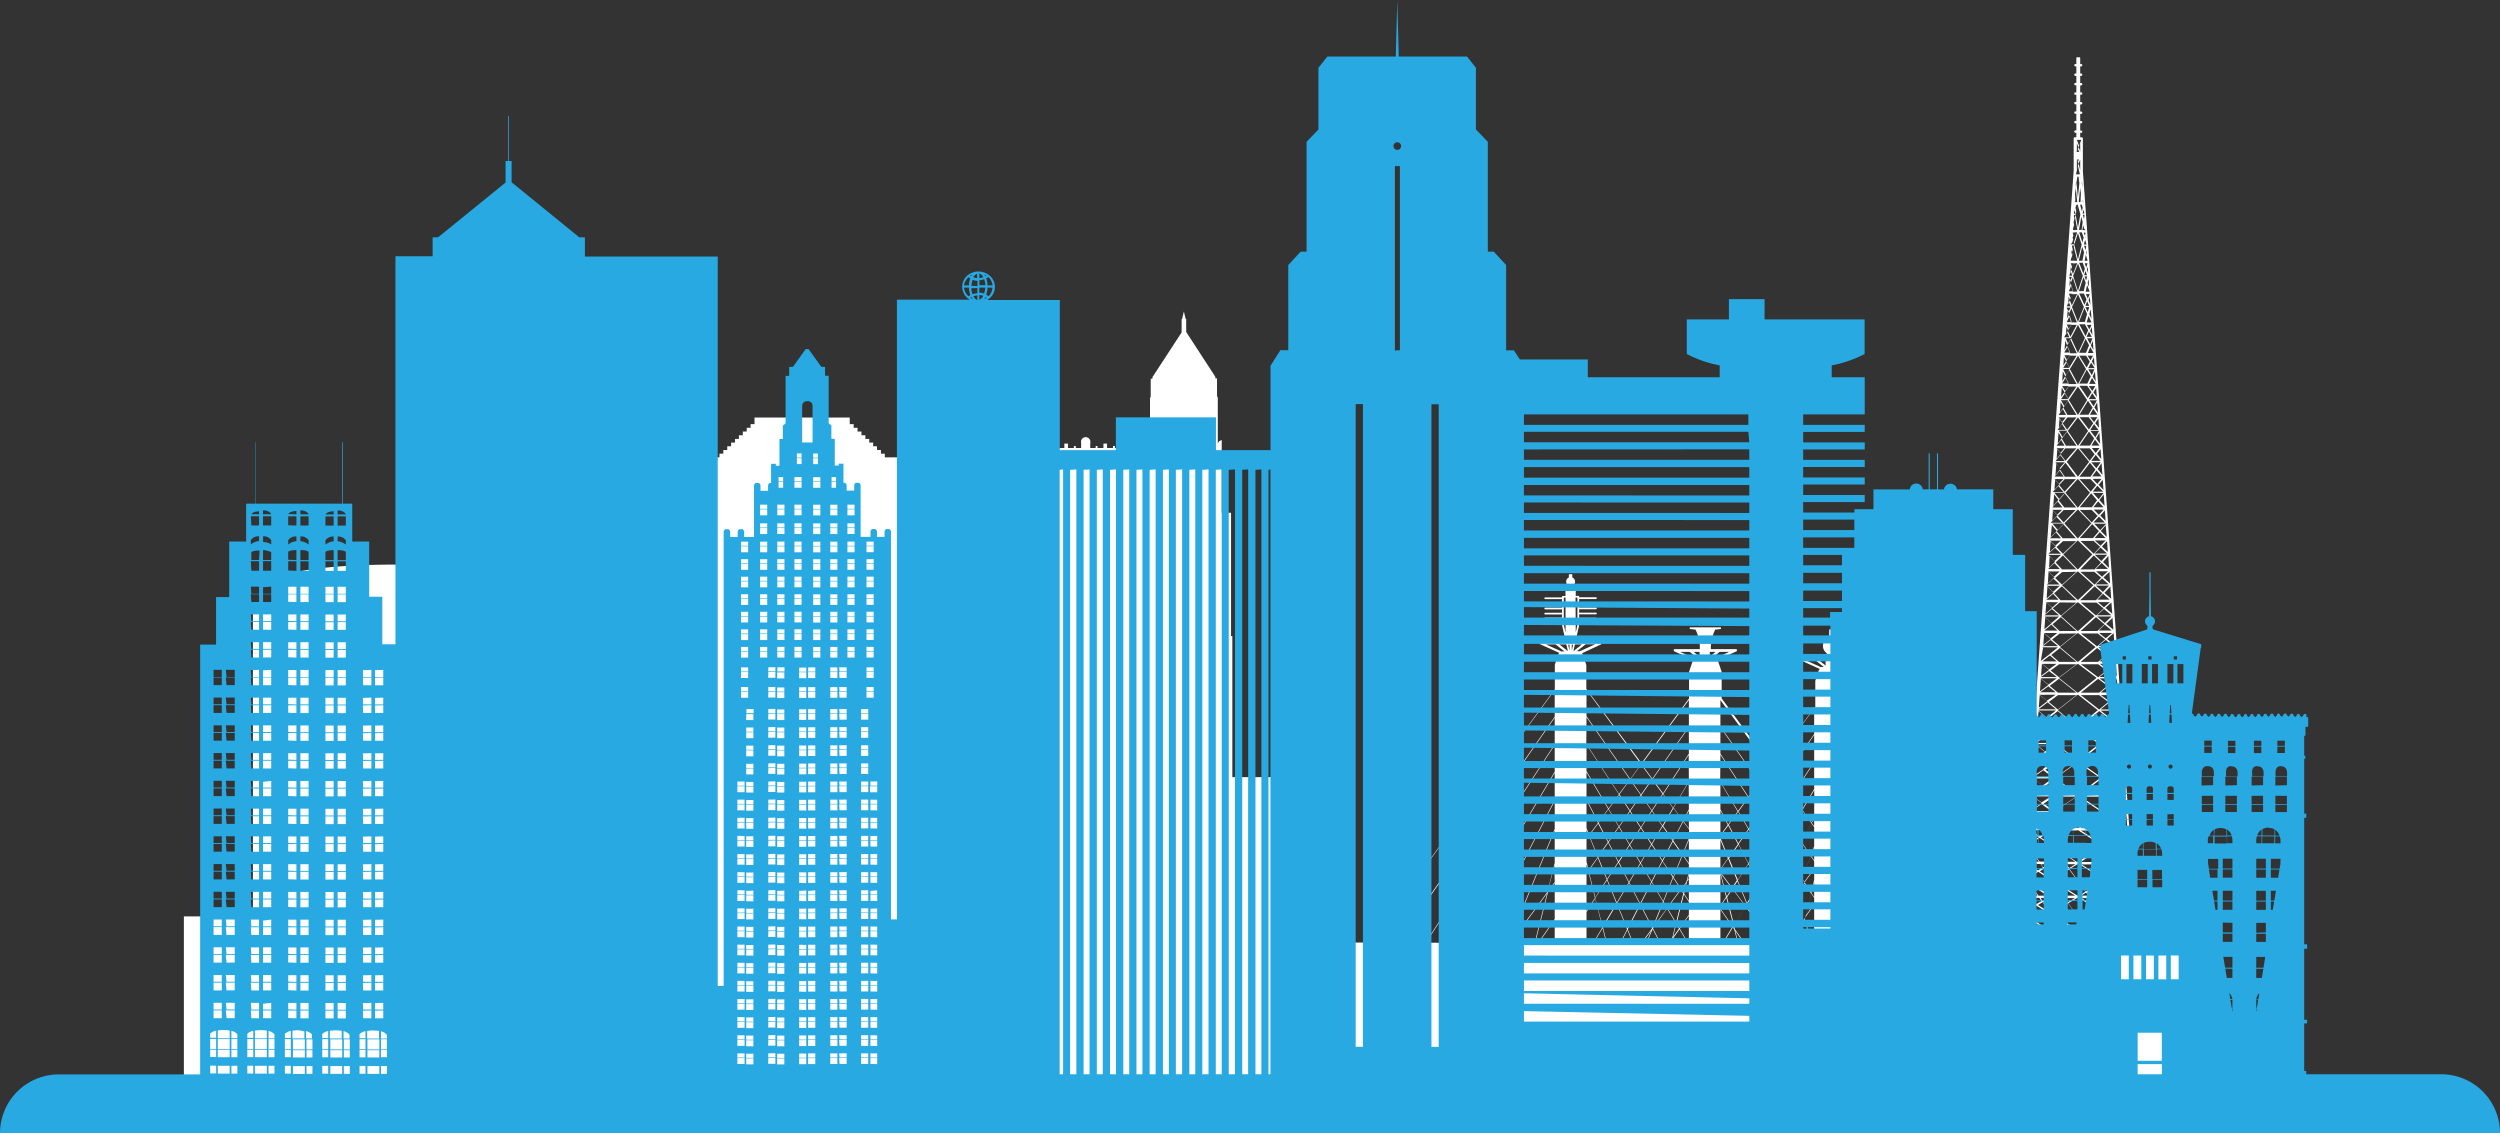 <svg id="Layer_1" data-name="Layer 1" xmlns="http://www.w3.org/2000/svg" viewBox="0 0 420.8 190.72"><rect x="0" y="0" width="420.8" height="190.72" fill="#333333" stroke="none"/><defs><style>.cls-1{fill:#fff}.cls-2{fill:#29a9e1}</style></defs><title>kc</title><path class="cls-1" d="M303.92 162.12h-.22v-20.75h-1.57v-12.25s-.66.15-.66.73V122l-.13-.27v-3h-.29v-.27l-4.9-7.53v-2.19h-.09l-.3-1.26-.3 1.26h-.08V111l-4.91 7.53v.27h-.29v3l-.12.27v7.84c0-.58-.66-.73-.66-.73v.54h-.61v.74h-1v-.34h-.31v.34h-.9v-.84a.79.79 0 1 0-1.53 0v.84h-.9v-.34h-.32v.34h-1v-.74h-.61v.74h-1v-.34h-.31v.34H280v-.84a.79.79 0 1 0-1.53 0v.84h-.9v-.34h-.32v.34h-1v-.74h-.61v.74h-1v-.34h-.32v.34h-.9v-.84a.79.79 0 1 0-1.53 0v.84H271v-.34h-.32v.34h-1v-.74h-.61v-.54s-.66.15-.66.73V122l-.12-.27v-3H268v-.27l-4.9-7.53v-2.19h-.1l-.3-1.26-.29 1.26h-.09V111l-4.9 7.53v.27h-.29v3l-.13.2v7.84c0-.58-.66-.73-.66-.73v12.25h-1.57v20.75h-.22v76.13h36.69v3.83h25.07v-56.21h-12.39z" transform="translate(-96.49 -55.05)"/><path class="cls-1" d="M151.13 76.98h-2.2v-.62h-.65v-.62h-.66v-.62h-.65v-.62h-.66v-.62h-.65v-.62H145v-.63h-.66v-.62h-.65v-.62h-.66v-1.11H127v1.11h-.66v.62h-.65v.62h-.66v.63h-.66v.62h-.65v.62h-.66v.62h-.65v.62h-.66v.62h-.65v.62h-2.2v4.99h-2.89V183.2h38.01V81.97h-2.89v-4.99z"/><path class="cls-1" d="M184.77 152.89s-2-2.81-21.25-2.81-21.24 2.81-21.24 2.81v3.89h-3.22v52.52h-11.62v31.52h17.07v-2.57H188v-81.47h-3.21zm271.55 60.84l-1-13.44-1.63-22.79-.69-10.89-1.48-20.75-4.44-62v-5.49a.2.2 0 0 0-.2-.2h-.25v-.75h.15a.2.2 0 1 0 0-.4h-.15v-1.19h.15a.21.21 0 0 0 .2-.21.2.2 0 0 0-.2-.2h-.15v-1.19h.15a.21.21 0 0 0 .2-.21.2.2 0 0 0-.2-.2h-.15v-1.19h.15a.2.2 0 0 0 .2-.21.2.2 0 0 0-.2-.2h-.15V71h.15a.2.2 0 0 0 .2-.2.2.2 0 0 0-.2-.21h-.15v-1.16h.15a.2.2 0 0 0 .2-.2.21.21 0 0 0-.2-.21h-.15v-1.19h.15a.2.2 0 0 0 .2-.2.21.21 0 0 0-.2-.21h-.15v-1.19h.15a.2.2 0 0 0 0-.4h-.15v-1a.14.14 0 0 0-.14-.14h-.37a.14.14 0 0 0-.14.14v1h-.15a.2.2 0 1 0 0 .4h.15v1.19h-.15a.21.21 0 0 0-.2.21.2.2 0 0 0 .2.2h.15V69h-.15a.21.21 0 0 0-.2.21.2.2 0 0 0 .2.2h.15v1.19h-.15a.2.2 0 0 0-.2.21.2.2 0 0 0 .2.2h.15v1.19h-.15a.2.2 0 0 0-.2.2.2.2 0 0 0 .2.21h.15v1.19h-.15a.2.2 0 0 0-.2.2.21.21 0 0 0 .2.21h.15v1.19h-.15a.2.2 0 0 0-.2.2.21.21 0 0 0 .2.21h.15V77h-.15a.2.2 0 0 0 0 .4h.15v.75h-.25a.2.2 0 0 0-.2.2v5.44l-6.7 93.68-1 14.24-11.75-16v-4.54l-.63-1.86a.09.09 0 0 0-.09-.07v-.07l3.23-1.46a.2.2 0 0 0 .11-.22.2.2 0 0 0-.19-.16h-4.21v-.5a7.39 7.39 0 0 1 .73-2.78l.89-.09a.09.09 0 0 0 .08-.1v-.1a.1.1 0 0 0-.09-.1h-4.94a.1.1 0 0 0-.1.1v.1a.1.1 0 0 0 .09.1l.89.09a7.52 7.52 0 0 1 .72 2.77v.51h-4.2a.2.2 0 0 0-.08.38l3.23 1.46v.07h-.05a.1.1 0 0 0-.09.07l-.62 1.86v4.51l-6.1 8.31-7.3-9.93v-4.44l-.63-1.86a.09.09 0 0 0-.09-.06v-.07l3.23-1.46a.22.22 0 0 0 .11-.23.2.2 0 0 0-.19-.16h-4.34V165a1.45 1.45 0 0 0 .66-1.22 1.43 1.43 0 0 0-1.06-1.4v-1.29a.09.09 0 0 0-.09-.1h-.48a.09.09 0 0 0-.1.1v1.29a1.43 1.43 0 0 0-1.05 1.4 1.47 1.47 0 0 0 .65 1.22v.8h-4.34a.19.19 0 0 0-.18.16.2.2 0 0 0 .11.23l3.23 1.46v.07h-.05a.09.09 0 0 0-.09.06l-.62 1.86v4.41l-7.37 10-8.39-11.44v-4.47l-.62-1.85a.11.11 0 0 0-.09-.07h-.05v-.07l3.23-1.46a.21.21 0 0 0 .11-.23.19.19 0 0 0-.19-.15h-4.21v-.51a7.31 7.31 0 0 1 .73-2.77l.89-.1a.1.1 0 0 0 .09-.09v-.1a.1.1 0 0 0-.1-.1H381a.1.1 0 0 0-.1.1v.1a.1.1 0 0 0 .09.09l.89.1a7.31 7.31 0 0 1 .73 2.77v.51h-4.21a.19.19 0 0 0-.19.15.21.21 0 0 0 .11.23l3.23 1.46v.07h-.05a.11.11 0 0 0-.09.07l-.62 1.85v4.47l-8 10.9L363.5 171v-4l-.62-1.86a.1.1 0 0 0-.09-.07V165l3.21-1.5a.2.2 0 0 0 .11-.22.19.19 0 0 0-.18-.16h-4.27l.63-2.84v-.09h2.83a.15.15 0 0 0 0-.3h-2.83v-.56h2.83a.15.15 0 0 0 0-.3h-2.83v-.57h2.83a.14.14 0 0 0 .14-.14.14.14 0 0 0-.14-.15h-2.83v-.57h2.83a.14.14 0 0 0 .14-.15.15.15 0 0 0-.14-.15h-2.83v-.56h2.83a.15.15 0 0 0 0-.3h-2.83v-.56h2.83a.15.15 0 0 0 .14-.15.14.14 0 0 0-.14-.15h-2.83v-.09a.14.14 0 0 0-.14-.14h-.43v-1.28a.1.1 0 0 0-.1-.09h-.48v-.31a.78.78 0 0 0 .46-.71.76.76 0 0 0-.46-.71v-.45a.09.09 0 0 0-.1-.1h-.38a.1.1 0 0 0-.1.1v.45a.77.77 0 0 0-.45.71.79.79 0 0 0 .45.71v.33h-.47a.09.09 0 0 0-.1.09v1.28h-.43a.15.15 0 0 0-.15.14v.09h-2.83a.14.14 0 0 0-.14.15.15.15 0 0 0 .14.15h2.83v.56h-2.83a.15.15 0 0 0 0 .3h2.83v.56h-2.83a.15.15 0 0 0-.14.15.14.14 0 0 0 .14.15h2.83v.57h-2.83a.14.14 0 0 0-.14.15.14.14 0 0 0 .14.14h2.83v.52h-2.83a.15.15 0 0 0 0 .3h2.83v.56h-2.83a.15.15 0 0 0 0 .3h2.83v.09l.63 2.84h-4.27a.2.2 0 0 0-.19.16.2.2 0 0 0 .11.22l3.23 1.46v.07a.1.1 0 0 0-.09.07l-.63 1.86v4.13l-31.3 42.64h-6.36v4.47h.83v18.54h113.18l-.11 1.51h.41l.1-1.51h22.6l.11 1.51h.41l-.11-1.51h8V218.2h.83v-4.47zm-94.64-58.09h.32v4.59l-.28 1.3zm-1.68 5.89l-.29-1.3v-4.59h.29zm-9.2 52.2l6.09-8.3-2.08 8.3zm7.38 0h-2.67l2.67-3.83zm0-4l-2.79 4h-.48l2.13-8.51 1.14-1.55zm0-6.22l-1.13 1.49 1.08-4.29zm0-3.22l-1.23 4.89-6.27 8.55h-.2l7.7-18.9zm0-5.71l-7.81 19.15h-4.47l12.28-23.86zm0-4.92l-12.39 24.07h-4.55l16.94-28.61zm0-4.73l-17.05 28.8h-4.61l21.66-33.27zm0-4.64l-21.77 33.44h-4.64l26.41-37.88zm0-4.61l-26.52 38H327l31.18-42.47zm3.39-13.45l-.2.89h-1l-.2-.89zm-2.37 2.46a.15.15 0 0 0-.08-.08l-2.41-1.09h1.63l1.47 1.17zm1.17-.06l-1.4-1.11h1.17l.26 1.14zm.3-.07l-.23-1h.23zm.38 0v-1h.23zm.27.1l.26-1.14h1.18l-1.41 1.11zm1.2 0h-.61l1.48-1.17H365l-2.4 1.09a.14.14 0 0 0-.13.11zm12 21.52l-1.82 2.61-1.78-2.57 1.81-2.48zm5.3 19.26l-1.22 4.89-1.44-2.43 2.26-3.08zm-.34-.7l.79-1.07-.41 1.64zm-.84 5.84l.45.76-1 1.45zm-1.53-2.77l-.61-1 1.62-4 1.25 1.91zm-9.87-11l1.75-2.52 1.75 2.95-1.83 2.81zm1.61 3.33L367 203l-1.5-3.68 1.68-2.42zm.2-5.93l1.79-2.56 1.77 2.71-1.82 2.79zm1.74 3.12l1.77 3-1.88 3.17-1.68-3.33zm.06-.08l1.82-2.8 1.76 2.72-1.81 3.06zm3.64 0l1.76 2.7-1.77 3.43-1.81-3.06zm1.82 2.79l1.74 2.68-1.61 4-1.9-3.21zm0-.19l-1.75-2.7 1.77-3 1.68 2.4zm-1.81-2.79l-1.77-2.71 1.81-2.77 1.73 2.48zm-1.82-2.79l-1.77-2.72 1.8-2.59 1.77 2.53zm-1.83-2.81l-1.77-2.72 1.78-2.44 1.79 2.57zm-.06.09l-1.79 2.59-1.73-2.92 1.74-2.37zm-1.84 2.64l-1.75 2.51-1.64-3.17 1.66-2.26zm-1.82 2.6l-1.68 2.41-1.45-3.52 1.49-2zm-.2 6.3l-1.92 3-1.11-4.44 1.53-2.21zm.05.11l1.58 3.88-2.32 3.92-1.24-4.8zm.06-.1l1.87-2.87 1.72 3.36-2 3.39zm3.65.59l1.82 3.54-2.11 4.1-1.73-4.24zm.05-.1l1.89-3.18 1.81 3.07-1.88 3.65zm3.76 0l1.9 3.22-1.77 4.35-2-3.91zm2 3.32l.6 1-2.3 3.09zm1.65-4.28l-1.79-2.63 1.7-3.3 1.56 2.24zm-.05-6.16l-1.67-2.39 1.75-3 1.57 2.14zm-1.78-2.47l-1.73-2.48 1.8-2.77 1.68 2.29zm-1.79-2.57l-1.77-2.53 1.82-2.61 1.75 2.38zm-11-20.24l9.18 12.5-1.82 2.48-7.36-10.56zm0 4.59l7.3 10.47-1.83 2.43-5.51-8.47zm0 4.61l5.45 8.37-1.74 2.37-3.71-6.28zm0 4.65l3.65 6.17-1.65 2.25-2-3.9zm0 4.74l1.94 3.77-1.49 2-.45-1.11zm0 4.94l.38.94-.38.53zm0 1.64l.43-.59 1.45 3.56-1.53 2.18-.35-1.42zm0 4.13l.28 1.13-.28.4zm0 1.7l.31-.45 1.12 4.45-1.43 2.19zm0 11.54v-5.17l1.46-2.25 1.21 4.83-1.53 2.59zm1.25 0l1.45-2.46.62 2.46zm2.16 0l-.64-2.57 2.33-3.93 1.73 4.25-1.16 2.25zm2.37 0l1.1-2.14.87 2.14zm2.07 0l-.91-2.25 2.11-4.11 2 3.92-1.77 2.42zm1.56 0l1.5-2.06-.83 2.06zm.77 0l.95-2.33 1.19 2.33zm2.25 0l-1.24-2.43 2.38-3.3 1.47 2.48-.64 2.55-.48.69zm1.64 0l.29-.42-.1.42zm.29 0l.15-.64 1.14-1.62 1.33 2.26zm2.87 0h-.13l-1.39-2.35 1.52-2.19zm0-4.71l-1.58 2.27-.48-.82 1.23-4.89.83 1.29zm0-2.33l-.8-1.24.49-2 .31-.42zm0-3.79l-.25.35.25-1zm0-1.06l-.4 1.61-.9 1.23-1.27-1.94 1.52-3.74 1.05 1.51zm0-1.5l-1-1.45 1-2.46zm0-4.17l-1.07 2.63-1.55-2.23 1.66-3.22 1 1.32zm0-1.66l-.91-1.25.91-1.78zm0-3.24l-1 1.9-1.57-2.17 2.54-4.3zm0-4.73l-2.64 4.46-1.67-2.28 4.28-6.59zm0-4.64l-4.34 6.68-1.75-2.37 6.09-8.74zm0-4.6l-6.15 8.83-1.79-2.44 7.94-10.81zm1-11.37a.24.24 0 0 0-.09-.08l-2.4-1.08h1.62l1.48 1.16zm.8-.35l-1-.81h1zm1.72-.81h1l-1 .81zm.8 1.16h-.61l1.48-1.16h1.62l-2.4 1.08a.24.24 0 0 0-.09.08zm11.19 20.8l-1.8 2.57-1.77-2.54 1.8-2.45zM400 210l-1.8-3.05.37-.91 1.66-2.27 1.12 1.72-1 4zm.27-.21l-.12.46-.09-.16zm-11.89 1l-1.19-4.71.91-1.4 2.16 2.93zm0 .52l-.13-.17.06-.1zm-1.25-5.36l-1-3.87 1.85 2.52zm1-1.36l.8-1.22 1.56 3.81-.21.34zm9.85 2l-1.7-2.87 1.73-3.36 1.67 2.57-1.23 3zm.32-.28l-.2.49-.06-.12zm-5.69-8.79l-1.72-2.91 1.75-2.51 1.74 2.69zm1.83-2.64l1.74 2.66-1.78 3-1.73-2.93zm-1.89 2.73l-1.77 2.72-1.65-3.2 1.7-2.43zm-.09 6.21l-1.91 3.23-1.56-3.8 1.78-2.73zm-1.63-3.39l1.78-2.73 1.74 2.94-1.83 3.08zm3.57.3l1.77 3-1.82 3.55-1.78-3.45zm.06-.09l1.78-3 1.71 2.64-1.73 3.35zm3.54-.47l-1.71-2.63 1.75-3 1.63 2.34zm-1.77-2.72l-1.73-2.66 1.78-2.74 1.7 2.45zm-1.79-2.75l-1.74-2.7 1.77-2.56 1.75 2.51zm-1.8-2.77l-1.76-2.7 1.76-2.4 1.78 2.55zm-.06.08l-1.75 2.51-1.71-2.89 1.7-2.32zm-1.81 2.59l-1.69 2.4-1.62-3.14 1.6-2.18zm0 5.82l-1.77 2.73-1.48-3.63 1.6-2.29zm-.19 6.85l.53 1.29-.72-1zm.06-.1l1.93-3.25 1.77 3.45-1.69 3.29-1.31-1.79zm2 3.59l-.27.53-.84-2.05zm.07.08l1.12 1.53-.66.89-.76-1.85zm.05-.09l1.68-3.27 1.23 2.38-1.78 2.43zm1.73-3.38l1.83-3.55 1.69 2.85-2.28 3.11zm3.57-.61l.09.15-1.72 4.22-.65-1.26zm.15.25l1.79 3-2.38 3.41-1.14-2.21zm.57-1.39l1.06-2.6.4.62zm1-2.8l-1.67-2.56 1.68-3.25 1.48 2.13zm0-6l-1.62-2.33 1.73-2.93 1.53 2.08zm-1.78-2.41l-1.7-2.43 1.78-2.74 1.65 2.25zm-1.76-2.52l-1.75-2.5 1.8-2.58 1.73 2.35zm-10.17-19l8.33 11.35-1.8 2.45-6.53-9.38zm0 4.58l6.47 9.3-1.75 2.39-4.72-7.25zm0 4.62l4.66 7.16-1.7 2.31-3-5zm0 4.65l2.9 4.9-1.6 2.17-1.3-2.54zm0 4.74l1.24 2.42-1.24 1.7zm0 4.28l1.33-1.76 1.62 3.14-1.59 2.28-1.32-3.24zm0 .68l1.25 3.08-1.25 1.8zm0 5l1.3-1.87 1.48 3.64-.82 1.25-2-2.68zm0 .75l.95 3.82-.95 1.47zm0 5.46l1-1.51 1.19 4.72-.09.14-2.08-3zm0 6v-5.52l2 2.92-1.54 2.6zm.6 0l1.49-2.51.24.35.55 2.16zm2.38 0l-.49-1.94 1.35 1.94zm1 0l-1.54-2.2-.15-.62 1.91-3.22.92 1.24 1 2.49-1.19 2.39zm1.07 0l1.13-2.2.74 1.83-.26.37zm1.73 0l.18-.26.11.26zm.39 0l-.14-.35.68-.92.92 1.27zm1.58 0l-1-1.35 1.78-2.41.66 1.29-1 2.47zm.55 0l1-2.36 1.12 2.18-.12.18zm2.08 0v-.08.08zm.2 0l-.09-.17 2.39-3.42.12.21-.85 3.38zm4.2 0h-2.53l.82-3.27 1.71 2.89zm0-.57l-1.68-2.83.2-.8 1.48-2.12zm0-5.92l-1.41 2 .93-3.71.48.74zm0-1.12l-.45-.69.45-1.8zm0-2.88l-.52 2.08-1.09-1.67 1.61-2.19zm0-1.94l-1.66 2.26-.42-.63 1.5-3.68.58.83zm0-1.39l-.54-.77.54-1.32zm0-2.34l-.6 1.48-1.48-2.13 1.63-3.18.45.61zm0-3.38l-.4-.55.4-.77zm0-1.53l-.46.9-1.52-2.08 2-3.35zm0-4.72l-2.05 3.46-1.64-2.25 3.69-5.68zm0-4.64l-3.76 5.77-1.72-2.35 5.48-7.86zm0-4.61l-5.54 7.95-1.77-2.41 7.31-9.95zm1-11.29a.24.24 0 0 0-.09-.08l-2.41-1.09H402l1.48 1.17zm.92-.25l-1.16-.92h1.16zm1.47-.92h1.16l-1.16.92zm.93 1.17h-.61l1.47-1.17h1.63l-2.41 1.09a.2.2 0 0 0-.03.16zm10.06 19.18l-1.77 2.53-1.74-2.49 1.77-2.41zm-8.55 18.5l.95-1.45 2.06 2.81-1.87 3.16zm1.12 4.86v-.06zm3.89-12.72L411 194.3l1.69-2.43 1.71 2.62zm1.78-2.56l1.68 2.57-1.73 2.91-1.68-2.83zm-1.84 2.65l-1.7 2.6-1.6-3.12 1.62-2.32zm-.07 6l-1.79 3-1.49-3.66 1.64-2.54zm-1.56-3.3l1.7-2.61 1.68 2.84-1.74 3zm3.44.32l1.69 2.84-1.75 3.39-1.69-3.27zm.06-.09l1.72-2.92 1.63 2.5-1.69 3.26zm1.72-3.1l-1.67-2.57 1.74-2.68 1.64 2.36zm-1.73-2.66l-1.71-2.62 1.75-2.5 1.7 2.45zm-1.76-2.71l-1.73-2.64 1.73-2.35 1.74 2.5zm-.06.09l-1.67 2.43-1.68-2.84 1.64-2.24zm-1.76 2.52l-1.61 2.31-1.59-3.08 1.52-2.07zm0 5.62l-1.64 2.53-1.44-3.53 1.48-2.12zm-.25 6.18l-1.94-2.64.53-.81zm.13.35l1.59 3.9L411 213l-2-2.93-.11-.42zm.25.34l1.88 2.56-.46.91zm-.15-.37v-.08l1.79-3 1.69 3.28-1.37 2.66zm3.51.28l1.8 3.49-.91 2.22-2.29-3.07zm.05-.11l1.75-3.4 1.69 2.85-1.65 4zm1.8-3.5l1.68-3.26 1.53 2.35-1.53 3.75zm1.67-3.45l-1.62-2.49 1.71-2.89 1.54 2.21zm.09-5.56l-1.64-2.36 1.75-2.69 1.59 2.17zm-1.7-2.44l-1.7-2.44 1.77-2.54L418 189zm-9-17.37l7.24 9.86-1.77 2.41-5.47-7.85zm0 4.59l5.41 7.76-1.79 2.38-3.69-5.66zm0 4.61l3.63 5.57-1.65 2.24-2-3.34zm0 4.66l1.92 3.24-1.52 2.07-.4-.78zm0 4.74l.34.65-.34.46zm0 1.27l.39-.52 1.59 3.08-1.47 2.11-.51-1.24zm0 3.68l.44 1.08-.44.63zm0 1.88l.49-.69 1.44 3.53-.55.84-1.38-1.88zm0 2l1.32 1.8-.91 1.4-.41-1.63zm0 2l.34 1.35-.34.52zm0 2.05l.37-.57 1.14 4.53-.05.08-1.46-2.1zm0 2.11l1.41 2-1.41 2.37zm0 5.94v-1.35l1.47-2.48.16.22.9 3.61zm2.63 0l-.85-3.39 1.93 2.77-.32.62zm.87 0l.27-.53.37.53zm.76 0l-.44-.63 1.35-2.61 1.32 3.24zm2.33 0l-1.36-3.35.48-.94 2.26 3.08-.5 1.21zm1 0l.45-1.12.82 1.12zm1.39 0l-.89-1.23.89-2.2 1.77 3.43zm1.87 0l-1.82-3.55 1.65-4 1.61 2.75-1.18 4.73zm2.56 0h-2.12l1.15-4.61 1 1.64zm0-3.17l-.93-1.57.93-3.74zm0-5.7l-1 4L418 206l1.53-3.75 1.16 1.78zm0-1l-1.11-1.71 1.11-2.73zm0-4.69l-1.18 2.88-1.52-2.34 1.64-3.17 1.06 1.52zm0-1.28l-1-1.45 1-2zm0-3.63l-1.08 2.09-1.64-2.26 1.7-2.87.91 1.23zm0-1.92l-.85-1.16.85-1.45zm0-2.8l-.92 1.55-1.67-2.16 2.51-3.85zm0-4.64l-2.57 3.94-1.68-2.29 4.25-6.09zm0-4.61l-4.31 6.18-1.73-2.36 6-8.24zm1-11.39a.18.18 0 0 0-.09-.08l-2.4-1.09h1.62l1.48 1.17zm.79-.35l-1-.82h1zm1.73-.82h1l-1 .82zm.8 1.17h-.61l1.47-1.17h1.63l-2.41 1.09s-.12 0-.12.03zm21.58-82.27l.13.93-.07 1.44h-.3zm-.37 1.58l-.25-2.42.15-1.07h.19l.15 1.07zm.3-3.49h.06v.24zm-.19-2.22l.27-.65v1.77zm.27-2.11l-.27-.63.27-.67zm-.15.16H446l.22-.52zm-.06 1.27l-.17.4-.16-.4zm.16 2.5h-.66l.33-1.39zm-.63.4v.24-.24zm.18 4.28h-.3l-.07-1.44.13-.93zm.12.58l.41 1.46-.41 2.27-.4-2.27zm2 26.27l-.54 1-1.24-2h1.16zm-.38-1h.92l-.43.79zm-8.23 84l1.68 1.16h-1.52l-.6-.86zm-.58.13l-.7-1 1.1.76zm7.12-58.2h.11l2.21 2.29-2.22 2.5h-.09l-2.22-2.5zm-2.33 2.15l-1-1.11 1-1h2zm3.22-41.52l-.82 2.52-.81-2.52.81-2.06zm-1.44-5.25l.62-1.94.63 1.94-.63 2.5zm1.62 10.49l-1 2.53-1-2.53 1-2.14zm.18 5.22l-1.18 2.53-1.17-2.53 1.17-2.2zm-1.17 3l1.35 2.23-1.36 2.54-1.36-2.54 1.36-2.23zm0 5.19l1.53 2.25-1.54 2.53-1.54-2.53 1.53-2.25zm0 5.19l1.7 2.26-1.71 2.52-1.71-2.52 1.7-2.26zm0 5.19l1.87 2.27-1.88 2.51-1.88-2.51 1.87-2.27zm2.11 4.78h-1.87l1.77-2.35.93 1.15zm0 .41l.94 1-.91 1.11-1.9-2.12zm-.15-3.09l-1.74-2.1h1.77l.8 1zm-4.07 0l-.83-1.1.8-1H446zm1.76 2.68h-1.87l-.83-1.2.93-1.15zm0 .41l-1.91 2.1-.92-1.11.95-1zm.27 0h.09l2 2.28-2 2.5h-.07l-2.05-2.5zm.38 5.18h2l1 1-1 1.11zm-.27 5.19l2.38 2.3-2.39 2.49h-.11l-2.39-2.49 2.38-2.3zm-7.82 64.6l.56-.33 1.83 1.16H439zm.38.83h-1.79l1.33-.78zm.11-6.62l.38-.24 1.74 1.17h-1.48zm.49.93h-2l1.44-.88zm2.2-5.3h2.39l.52.7-2.82 1.72-1.21-1.74zm-1.24.52l-.36-.52h1.21zm5.9-44.58l2.73 2.31-2.74 2.47h-.15l-2.74-2.47 2.73-2.31zm-2.72-2.88l2.56-2.31h.15l2.55 2.31-2.53 2.43h-.13zm2.73 8.07l2.89 2.32-2.9 2.46h-.17l-2.91-2.46 2.9-2.32zm0 5.19l3.07 2.32-3.07 2.46h-.19l-3.08-2.46 3.07-2.32zm0 5.19l3.27 2.56-3.28 2.73h-.17l-3.28-2.73 3.27-2.56zm0 5.7l3.46 2.57-3.43 2.71h-.19l-3.47-2.72 3.46-2.57zm0 5.7L450 186l-3.66 2.72h-.21l-3.64-2.72 3.65-2.57zm0 5.69l3.85 2.58-3.86 2.72h-.22l-3.85-2.72 3.85-2.58zm0 5.7l4 2.59-4.05 2.71h-.23l-4.05-2.71 4-2.59zm4 14.26l-3 1.85-2.69-3.85 1.46-.86h.29l3.26 1.91zm-.49-.82l.94.55-.37.22zm-7 5.5l1.32-.75.49.75zm6.46 0l-.23-.34.6.34zm-.11 0h-4.42l-.52-.8 1.85-1h.31l2.46 1.39zm-7.68-4.83l1.68 2.58h-1.91l-2-1.27 2.24-1.32zm.19.12l4 2.46h-2.42zm4 2.87l-1.55.87-.57-.87zm1.13 0h1.09l.7 1zm0-.41l.59-.36.25.36zm-.39 0h-.27l-4.42-2.7 2.87-1.68 2.69 3.86zm-.68-5.29l-1.18.69-.48-.69zm-1.94-.4l-1.6-2.29 3.58 2.29zm3 .4h1.46l1.1 1.5zm0-.4l.82-.53.38.53zm-.38 0h-.26l-4.23-2.71 2.82-1.73 2.75 3.75zm-1.59-4.49l1.33-.81h.27l4.22 2.59-3.07 2zm1-1.21h-1.94l-1.82-2.48zm0 .4l-1.06.65-.48-.65zm-4.07 2.43l-1.94-1.24.75-.46zm.3.44l1.69 2.43h-2.17l-1.92-1.28 2.14-1.32zm-2.58 1l-1.22-.81-.26-.39h3.44zm-.2.12l-.3.18-.44-.68zm1.87 1.69l-.86.5-.33-.5zm.4 0h2.48l.52.74-2.95 1.73h-.06l-1.14-1.76zm-.2 2.31l-1.84-1.12.8-.47zm-2.18 1.59l-1.44-.91-.18-.31h3.69zm-.2.11l-.47.28-.54-.92zm2 1.69l-1.2.67-.4-.67zm.41 0h2.2l.6.92-1.63.92h-2.1l-.58-1zm-1 1.83l-1.09-.64.54-.29zm12.48 0l.77-.45.33.45zm.65-.62l-1 .62h-2.21l-1.51-.72-.78-1.11h3.24l2 1.13zm-1.67-1.22h.77l.54.73zm-.06-.41l.36-.22.17.22zm-.38 0h-3.49l-.29-.41 3-1.85 1.37 1.87zm-.67-2.31l.45-.28 2.24 1.32-1.31.83zm.45-.51l-1.44-.84-1.19-1.63h2.67l2.05 1.19zm0-2.87h-2.95l-.42-.58 3.15-2 2.14 1.32zm-.39-2.78l-4-2.46h4.05l2 1.19zm0-2.86h-4.07l3.86-2.6 2.07 1.32zm-.21-2.84l-3.84-2.46h3.86l1.89 1.18zm0-2.86h-3.88l3.68-2.6 2 1.32zm-.21-2.84l-3.65-2.46h3.68l1.79 1.18zm0-2.86h-3.68l3.49-2.6 1.86 1.31zm-.2-2.85l-3.47-2.44h3.48l1.7 1.17zm0-2.85h-3.49l3.31-2.6 1.76 1.31zm-.18-2.87l-3.27-2.43H450l1.63 1.16-1.63 1.22zm0-2.83h-3.3l3.13-2.6 1.67 1.32zm-.18-2.86l-3.1-2.43h3.1l1.53 1.16zm0-2.84h-3.09l2.92-2.34 1.56 1.19zm-.17-2.59l-2.9-2.19h2.91l1.41 1.05zm0-2.6h-2.93l2.76-2.33 1.47 1.17zm-.18-2.6l-2.73-2.18h2.82l1.27 1zm.06-2.59h-2.83l2.59-2.34 1.42 1.21zm-.24-2.6l-2.57-2.18h2.65l1.2 1zm0-2.59h-2.66l2.43-2.34 1.31 1.19zm-.24-2.61l-2.4-2.17H449l1.16 1zm0-2.57h-2.4l2.26-2.35 1.22 1.18zm-.14-2.63l-2.24-2.16h2.22l1.1 1zm-5.19 0l-1.08-1.13 1.1-1h2.22zm2.26 2.63h-2.41l-1.07-1.17 1.22-1.18zm0 .4l-2.4 2.17-1.16-1.12 1.17-1zm0 4.78h-2.66l-1.08-1.15 1.31-1.19zm0 .41l-2.57 2.18-1.41-1.21 1.2-1zm0 4.78h-2.83l-1.19-1.13 1.43-1.21zm0 .41l-2.73 2.18-1.36-1.15 1.27-1zm0 4.78h-2.93l-1.3-1.16 1.47-1.17zm0 .41l-2.9 2.19-1.42-1.14 1.41-1.05zm0 4.78h-3.1l-1.38-1.15 1.56-1.19zm0 .41l-3.1 2.43-1.53-1.27 1.53-1.16zm0 5.29h-3.3l-1.5-1.28 1.67-1.32zm0 .41l-3.27 2.43-1.61-1.26 1.63-1.16zm-3.29 2.69l3.31 2.6h-3.49l-1.58-1.29zm3.27 3l-3.47 2.44-1.71-1.27 1.7-1.17zm0 5.29h-3.69l-1.67-1.29 1.87-1.31zm0 .4l-3.66 2.46-1.81-1.28 1.79-1.18zm0 5.3h-3.88l-1.77-1.28 2-1.32zm0 .4l-3.84 2.46-.19-.13-1.12-1.52 1.28-.81zm-4.48 2.17l-1.48-1 .52-.32zm-1-1.53l-.47-.64h1.49zm-.08 0l-.58.37-1.57-1.06h1.64zm1.18 1.79h-3.66l1.89-1.18zm.3.24l1.89 2.58h-2.07l-1.86-1.28zm-2.2 2.58h-1.82l1.26-.81zm.28.4l.4.57-.83.5-1.67-1.07zm1.41 2.49h-3.6v-.08l1.81-1.1zm-3.72 0h-.06.05zm.14.2l.16.25-.38-.25zm.44.69l.57.87-1.63 1 .18-2.46zm1.52 2.32l.35.55-.89.51-1.74-1.06zm1.39 2.48h-3.81v-.07l1.92-1.11zm-3.92 0h-.05zm.12.2l.11.2-.3-.2zm.34.58l.64 1.08-1.56.91.18-2.46zm1.44 2.44l.43.72-.63.35-1.83-1.07zm.7 1.84H438l.94-.53zm14.09 0l-.37-.5.94.53zm-.32-.77l-.4-.22-.63-.85h2.86zm-1.33-1.48l-.2-.28 1.39-.88 2 1.16zm1.18-1.39l-2.07-1.22h4zm-2.07-1.42l1.93-1.18 2 1.18zm1.93-1.42l-1.84-1.06H455zm-1.91-1.46l1.75-1.17 1.9 1.17zm1.74-1.41l-2-1.2h3.77zm-2-1.4l1.87-1.17 1.93 1.18zm1.84-1.42l-1.76-1.07h3.43zm-1.81-1.47l1.68-1.16 1.8 1.16zm1.68-1.4l-1.9-1.22h3.67zm-1.92-1.42l1.77-1.18 1.89 1.18zm1.76-1.42l-1.68-1.05h3.25zm-1.68-1.45l1.59-1.16 1.72 1.16zm1.59-1.4l-1.81-1.22h3.49zm-1.82-1.42l1.67-1.18 1.81 1.18zm1.67-1.43l-1.6-1h3.09zm-1.67-1.45l1.51-1.16 1.65 1.16zm1.5-1.42l-1.71-1.21h3.29zm-1.72-1.41l1.58-1.17 1.69 1.17zm1.57-1.42l-1.51-1h2.93zM450.5 183l1.42-1.16 1.57 1.16zm1.41-1.42l-1.67-1.25h3.2zm-1.57-1.45l1.46-1.13 1.6 1.14zm1.45-1.4l-1.45-1h2.76zm-1.51-1.43l1.35-1.16 1.47 1.16zm1.34-1.42l-1.55-1.21h3zm-1.55-1.41l1.41-1.17 1.53 1.17zm1.4-1.43l-1.36-1h2.6zm-1.39-1.44l1.24-1 1.36 1zm1.23-1.29l-1.42-1.07h2.71zm-1.43-1.31l1.3-1 1.39 1zm1.3-1.3l-1.24-.92h2.39zm-1.3-1.33l1.16-1 1.29 1zm1.15-1.29l-1.34-1.08h2.55zm-1.34-1.28l1.23-1.05 1.3 1.05zm1.23-1.31l-1.11-.9H452zm-1.16-1.31l1-1 1.18 1zm1-1.27l-1.29-1.1h2.43zm-1.31-1.3l1.18-1.06 1.25 1.06zm1.17-1.33l-1-.88h2zm-1.1-1.29l.95-1 1.13 1zm.94-1.3l-1.19-1.07h2.19zm-1.21-1.28l1.06-1 1.12 1zm1.05-1.29l-1-.91h2zm-1.06-1.31l1-1 1.06 1zm.94-1.32l-1.11-1.07h2.11zm-1.13-1.27l1-1 1.1 1zm1-1.32l-.95-.88h1.81zm-1-1.28l.87-1 1 1zm-.27 0h-2.23l2.1-2.35 1.13 1.18zm1-3.62l1 1h-1.93zm0-.3l-.87-.87h1.65zm-.93-1.27l.8-1 .91 1zm-.26 0h-2.05l1.93-2.35 1 1.17zm.92-3.62l1 1h-1.78zm0-.31l-.8-.85h1.51zm-.86-1.26l.72-1 .85 1zm.7-1.38l-.85-1h1.57zm-.86-1.24l.76-1 .8 1zm.75-1.33l-.66-.83h1.29zm-.72-1.24l.59-1 .76 1zm-.23 0h-1.78l1.6-2.35.87 1.16zm-.19-2.7l-1.57-2.08h1.52l.78 1zm.86-.91l.74 1h-1.38zm0-.34l-.65-.83h1.22zm-.7-1.24l.57-1 .7 1zm-.24 0h-1.52l1.43-2.35.78 1.14zm.64-4l-.58-.83h1.1zm0 .37l.68 1h-1.27zm-.13-.18l-.63 1-1.4-2.06h1.31zm-2.06-1.43l1.26-2.35.68 1.12-.58 1.23zm1.14-5.19h-1.16l1.09-2.35.58 1.08zm-.08-2.8l-1.06-2h.95l.56 1zm.57-.76l.48.88h-.88zm-.69-1.63h-1l.93-2.35.45 1zm.1-2.5h.64l-.25.84zm0-.21l.3-.77.33.77zm-.16-.16l-.89-1.91h.79l.45 1zm-.13-2.32h-.8l.76-2.35.37.93zm.13-2.48h.45l-.17.71zm-.06-.2l.23-.74.26.74zm-.13-.27l-.72-1.83h.61l.36 1zm-.16-2.16h-.61l.58-2.35.31.93zm0-3.08l-.54-1.7h.44l.31.88zm-.14-2.11h-.44l.39-2.19.24.85zm-.71 0h-.44l-.19-1.34.23-.85zm-.48.41h.44l-.54 1.7-.21-.82zm.46 4.78h-.62l-.27-1.42.3-.93zm0 .41l-.72 1.83-.26-.79.37-1zm-.85 2.1h-.49l.25-.74zm-.06.2l-.28.71-.17-.71zm.17.13l.75 2.35h-.79l-.33-1.42zm.72 2.76l-.89 1.91-.35-.87.45-1zm-1.11 2.07h-.63l.33-.77zm0 .21l-.39.84-.25-.84zm.15.15l.93 2.35h-1l-.4-1.36zm.89 2.76l-1.06 2-.45-1 .56-1zm-1.23 2.1h-.89l.49-.88zm.16.33l1.09 2.35h-1.16l-.51-1.27zm1.05 2.76l-1.23 2-.54-1 .62-1zm0 4.78h-1.36l-.58-1.23.68-1.12zm-1.34.41H446l-1.41 2.06-.62-1zm1.32 4.78h-1.52l-.68-1.21.78-1.14zm-1.75 0H443l.69-1zm-.05.41l-.65.83-.57-.83zm0 2.12h-1.38l.74-1zm-.51-1.11l.78-1H446l-1.57 2.08zm2.32 3.77h-1.78l-.69-1.19.87-1.16zm-2 0h-1.35l.75-1zm-.06.41l-.67.83-.62-.83zm.08 2.16h-1.55l.8-1zm0 .21l-.86 1-.71-1zm-.15 2.41h-1.57l.85-1zm-.07.41l-.8.85-.7-.85zm0 2.18H442l.95-1zm.21.25l1.93 2.35h-2l-.93-1.18zm-.38 2.35h-1.71l.91-1zm-.06.4l-.87.87-.78-.87zm0 2.19h-1.94l1-1zm.22.25l2.1 2.35h-2.23l-1-1.17zm-.4 2.35h-1.86l1-1zm-.06.4l-.94.88-.86-.88zm.05 2.2h-2.11l1.11-1zm0 .2l-1.11 1.07-1-1.07zm-.17 2.39h-2l1.06-1zm-.05.4l-1 .91-.95-.91zm0 2.2H441l1.12-1zm0 .21l-1.17 1.07-1-1.07zM443 156h-2.08l1.13-1zm-.07.41l-1 .88-1-.88zm.14 2.21h-2.47l1.25-1.06zm0 .2l-1.29 1.1-1.14-1.1zm-.26 2.37h-2.22l1.18-1zm-.05.41l-1.11.9-1.06-.9zm.12 2.21h-2.53l1.3-1.05zm0 .2l-1.34 1.08-1.27-1.09zm-.19 2.37h-2.45l1.29-1zm-.06.41l-1.24.92-1.15-.92zm.06 2.22H440l1.39-1zm0 .2l-1.42 1.07-1.29-1.07zm-.19 2.36h-2.6l1.36-1zm0 .41L441 173l-1.25-1zm.05 2.46h-2.95l1.54-1.17zm0 .2l-1.55 1.21-1.42-1.21zm-.21 2.63h-2.82l1.47-1.16zm-.06.41l-1.45 1-1.32-1zm0 2.42h-3.06l1.6-1.14zm.1.2l-1.68 1.25-1.52-1.25zM442 183h-3l1.57-1.16zm-.06.41l-1.52 1-1.41-1zm.06 2.46h-3.27l1.69-1.17zm0 .2l-1.72 1.21-1.57-1.21zm-.22 2.63h-3.15l1.65-1.16zm-.06.4l-1.6 1-1.49-1zm.07 2.48h-3.48l1.81-1.18zm0 .2L440 193l-1.69-1.22zm-.22 2.62h-1.85l-.48-.66.73-.5zm-2 0h-1.34l.9-.61zm-1.61-.07l.14-1.93.91 1.23zm0 .52l1.68 1.12-1.85 1.15zm3.61 2.63l-1.9 1.22-1.61-1.1-.07-.12zm-2.57 1.63l-1.42.91.17-2.4.4.28zm.34 2.57l-1.73 1-.2-.31.13-1.89zm-1.81 1.1l-.16.1v-.3zm1.48 4.59l-1.82 1.06-.19-.32.13-1.89zm-1.91 1.11l-.13.07v-.27zm1.62 4.6l-1.15.65h-1l.13-1.82zm17.19.65h-1l-1.15-.65 2-1.17zm-.16-2.29l-2.11-1.24 1.93-1.22zm-.38-5.22l.17 2.33-2-1.18zm0-.48l-2-1.24 1.84-1.22zm-.2-2.86l-2-1.2 1.8-1.15zm-.21-2.86l-1.9-1.21 1.73-1.19zm-.21-2.91l-1.87-1.11 1.68-1.12zm-.2-2.79l-1.8-1.21 1.63-1.18zm-.21-2.92l-1.74-1.14 1.58-1.11zm-.19-2.79l-1.72-1.21 1.54-1.2zm-.37-5.15l.16 2.25-1.66-1.14zm0-.56l-1.63-1.21 1.46-1.19zm-.21-3l-1.57-1.05 1.38-1.08zm-.2-2.75l-1.59-1.15 1.35-1.16zm-.21-2.93l-1.45-1.11 1.29-1.07zm-.2-2.76l-1.41-1.07 1.26-1.06zm-.18-2.63l-1.37-1 1.22-1zm-.19-2.57l-1.33-1.07 1.18-1zm-.19-2.64l-1.25-1 1.11-1zm-.18-2.57l-1.21-1 1.06-1zm-.19-2.68l-1.15-1 1-.92zm-.18-2.53l-1.14-1 1-1.07zm-.19-2.59l-1.11-1 1-.94zm-.19-2.61l-1-1 .9-1zm-.19-2.68l-1-.93.86-.89zm-.18-2.54l-1-1 .82-.95zm-1.1-1.14l-1-1.07h2zm.91-1.54l-.9-.9.77-.87zm-.18-2.53l-.87-1 .73-.93zm-1-1.13l-.94-1.06h1.78zm.82-1.56l-.82-.87.69-.84zm-.18-2.53l-.8-1 .66-1zm-.19-2.65l-.72-.9.6-.8zm-.19-2.58l-.69-.92.56-.95zm-.82-1.1l-.81-1.08h1.45zm.63-1.58l-.64-.82.53-.77zm-.18-2.56l-.6-.89.47-.85zm-.73-1.08l-.68-1h1.24zm.54-1.55l-.57-.8.46-.76zm-1.29-2.23l.48-1 .63 1zm1.1-.39l-.51-.85.39-.83zm-.64-1.06l-.61-1H449zm-.62-1.2l.5-.93.58.93zm1.07-.39l-.46-.75.36-.67zm-1.13-2.15l.41-1 .56 1zm.94-.48l-.43-.8.32-.79zm-.55-1l-.52-1h.91zm.37-1.57l-.38-.69.29-.62zm-.5-.91l-.43-.78h.79zm.35-1.19h-.81l.31-1.08.5 1.05zm0-.59l-.37-.79.25-.84zm-.18-2.41l-.31-.74.22-.57zm-.43-1l-.33-.77h.64zm.28-1.18h-.66l.26-1.09.39 1zm-.06-.76l-.26-.68.16-.7zm-.16-2.32l-.23-.66.15-.46zm-.12-1.66l-.22.68-.25-.72h.47zm0-.45h-.48l.19-1 .27.84zm-.08-1l-.13-.4.08-.38zm-.26-.8l-.23-.73h.37zm.14-.94h-.41l.2-.78.19.54zm-.09-1.26v.26l-.05-.14zm-.05-.65l-.1.42-.19-.52h.28zm0-.51H447l.12-.85.17.59zm-.11-1.42v.13-.06zm-.06-1l-.08.54-.2-.7h.26zm-.18-1l.13.37V91h-.26zm-.08-.89v.07zm0-.81l.06.4h-.08zm-.16 2l-.32-1.17h.28l.16.49zm0-5.16l.1 1.29-.13-.92zm-.86-6.92h.75l-.38 1-.37-1zm0 .59l.27.67-.27.63zm0 2.76l.27.65-.27 1.12zm-.12 3.57v.37l-.13.93zm.05 4h.28l-.32 1.17-.12-.68zm-.2-.81v.4h-.08zm0 .81v.07-.07zm-.21 1.26l.12-.37.11.63h-.25zm0 .47h.26l-.19.7-.08-.55zm-.07 1.12v.14zm-.09 1.16l.16-.59.13.85h-.31zm-.05.67h.29l-.19.52-.1-.42zm-.05.75v.12l-.05.14zm-.07 1l.19-.55.2.78H445zm.35.44l-.23.73-.15-.73zm-.44.75l.08.38-.13.41zm-.12 1.64l.27-.84.2 1h-.48zm0 .58h.47l-.25.72-.22-.69zm0 .58l.15.46-.23.66zm-.15 2l.17.71-.26.68zm-.14 2.06l.39-1 .25 1.09h-.65zm.6.5l-.33.77-.31-.77zm-.67.47l.22.57-.31.74zm-.15 2.09l.25.84-.37.79zm-.16 2.2l.49-1.06.32 1.08h-.81zm.78.43l-.43.78-.36-.78zm-.84.38l.29.62-.38.69zm.79 1.92l-.51 1-.39-1zm-1 .41l.32.79-.44.8zm.41 1l.42 1h-1zm.37 1.45l-.5.79-.42-.79zm-1 .31l.36.68-.46.75zm.47.89l.5.93h-1.08zm.48 1.13l-.6 1-.48-1zm-1.13.38l.4.83-.51.85zm.5 1.05l.49 1h-1.11zm.48 1.43l-.59.83-.51-.83zm-1.17.26l.46.76-.57.8zm.57.94l.59 1h-1.27zm.54 1.18l-.68 1-.56-1zm-1.29.33l.48.85-.6.89zm-.19 2.71l.53.77-.64.82zm1.33 2.09l-.81 1.08-.64-1.08zm-1.5.31l.55.95-.68.92zm-.2 2.75l.6.8-.72.91zm-.17 2.42l.66 1-.8 1zm-.19 2.74l.69.85-.82.87zm1.63 2.22l-.94 1.06-.84-1.06zm-1.81.29l.73.93-.87 1zm-.2 2.66l.78.87-.9.9zm1.82 2.24l-1 1.07-.92-1.07zm-2 .26l.82 1-1 1zm-.2 2.67l.87.89-1 .93zm-.17 2.51l.9 1-1 1zm-.19 2.66l1 .94-1.11 1zm-.18 2.44l1 1.07-1.14 1zm-.19 2.73l1 .92-1.15 1zm-.18 2.53l1.05 1-1.2 1zm-.19 2.65l1.11 1-1.25 1zm-.18 2.48l1.18 1-1.56 1.2zm-.19 2.7l1.21 1-1.36 1zm-.18 2.49l1.26 1.06-1.41 1.07zm-.19 2.71l1.29 1.07-1.45 1.11zm-.2 2.76l1.34 1.16-1.51 1.19zm-.21 2.93l1.38 1.08-1.79 1.17zm-.2 2.73l1.46 1.19-1.63 1.21zm-.21 2.95l1.5 1.12-1.66 1.14zm-.19 2.75l1.54 1.2-1.72 1.21zm-.22 3l1.59 1.11-1.75 1.14zm-.19 2.78l1.63 1.18-.68.45-1-1.32zm-12.15-16l11.74 16-.34 4.78L426 180.31zm0 4.59l11.39 16.34-.25 3.46-.11 1.56-11-16.93zm0 4.61L437 202l-.39 5.48L426 189.56zm0 4.66l10.61 17.92-.42 5.89-.89-1.22-9.55-18.07zm0 4.74l8.75 17.34-8.49-11.55-.45-1.11zm0 4.95l.22.53-.22-.29zm0 5.81l.15.58-.15-.21zm0 8.48v-1.42l.92 1.42zm1 0l-1-1.6v-6.34l.21.3 1.92 7.64zm1.19 0l-1.86-7.41 5.16 7.41zm3.42 0l-5.35-7.68-.3-1.2v-5l.37.5 5.46 13.39zm-5.05-13.07l8.62 11.73.68 1.34h-4zm9.19 13.06l-.43-.84.6.82z" transform="translate(-96.49 -55.05)"/><path class="cls-2" d="M507.39 235.87h-22.71v-.56h-.35v-8h.49v-.61h-.49v-11.96h.49V214h-.49v-21.3h.35v-.7h-.35v-9.23h.19v-.53h-.19v-3.34h.22v-1.52h.45v-1.61h-.3v-.37a.28.28 0 0 0 0-.06c0-.05-.08-.12-.24-.12a.28.28 0 0 0-.18.05.3.3 0 0 0-.09.13v.37-.29l-.3.29-.3-.29v.29-.37a.2.2 0 0 0-.07-.11.24.24 0 0 0-.19-.07.28.28 0 0 0-.22.08v.15l-.3.29-.3-.29v-.08s0-.18-.27-.18a.33.33 0 0 0-.15 0 .2.2 0 0 0-.11.12v.08l-.3.29-.3-.29v-.11a.23.23 0 0 0-.12-.12.29.29 0 0 0-.14 0c-.25 0-.27.18-.27.18v.08l-.3.29-.3-.29v.29-.37a.2.2 0 0 0-.12-.15.33.33 0 0 0-.15 0 .28.28 0 0 0-.22.08.37.37 0 0 0 0 .09v.37-.29l-.3.29-.3-.29v-.08s0-.18-.26-.18a.33.33 0 0 0-.15 0 .2.2 0 0 0-.12.15v.08l-.3.29-.3-.29v-.08a.2.2 0 0 0-.11-.12.33.33 0 0 0-.15 0 .27.27 0 0 0-.21.08.2.2 0 0 0-.05.09v.08l-.29.29-.3-.29v.29-.37a.2.2 0 0 0-.12-.15.26.26 0 0 0-.14 0 .27.27 0 0 0-.21.07.22.22 0 0 0-.06.11v.37-.29l-.3.29-.3-.29v.29-.37a.25.25 0 0 0-.09-.13.28.28 0 0 0-.18-.05.25.25 0 0 0-.24.12.12.12 0 0 0 0 .06v.08l-.3.29-.3-.29v-.08a.2.2 0 0 0 0-.09.27.27 0 0 0-.21-.08c-.25 0-.27.18-.27.18v.08l-.3.29-.3-.29v-.14a.26.26 0 0 0-.25-.12.23.23 0 0 0-.19.07.2.2 0 0 0-.07.11v.37-.29l-.3.29-.3-.29v.29-.37a.34.34 0 0 0-.08-.12.28.28 0 0 0-.19-.06.33.33 0 0 0-.15 0 .2.2 0 0 0-.12.15v.37-.29l-.3.29-.3-.29v-.08s0-.18-.27-.18a.29.29 0 0 0-.14 0 .27.27 0 0 0-.12.12v.11l-.3.29-.3-.29v-.08a.2.2 0 0 0-.12-.15.33.33 0 0 0-.15 0c-.25 0-.27.18-.27.18v.08l-.3.29-.3-.29v.29-.37a.2.2 0 0 0-.07-.11.24.24 0 0 0-.19-.07.31.31 0 0 0-.15 0 .2.2 0 0 0-.12.15v.37-.29l-.3.29-.3-.29v-.08s0-.18-.27-.18a.26.26 0 0 0-.14 0 .19.19 0 0 0-.12.12v.08l-.3.29-.3-.29v-.11a.19.19 0 0 0-.12-.12.26.26 0 0 0-.14 0c-.25 0-.27.18-.27.18v.08l-.3.29-.3-.29v.29-.37a.3.3 0 0 0-.09-.13.35.35 0 0 0-.18-.05l1.5-11.07h.08v-.59l-8.07-2.49-.06-.1-.07-.1v-.42a.54.54 0 0 0 .12-.09.87.87 0 0 0 .3-.65.88.88 0 0 0-.68-.86l-.06-4.21v-3a.51.51 0 0 0 0-.09c0-.06 0-.13-.1-.13s-.09.07-.1.13a.51.51 0 0 0 0 .09v3l-.06 4.21a.88.88 0 0 0-.68.86.86.86 0 0 0 .28.63.69.69 0 0 0 .13.11v.42l-.08.13v.07l-7.82 2.58v.59H450l1.5 11.07a.35.35 0 0 0-.18.05.22.22 0 0 0-.09.13v.37-.29l-.3.29-.3-.29v-.08s0-.18-.27-.18a.26.26 0 0 0-.14 0 .19.19 0 0 0-.12.12v.08l-.3.29-.3-.29v-.08a.2.2 0 0 0-.12-.15.26.26 0 0 0-.14 0c-.25 0-.27.18-.27.18v.08l-.3.29-.3-.29v.29-.37a.2.2 0 0 0-.12-.15.33.33 0 0 0-.15 0 .27.27 0 0 0-.2.07.22.22 0 0 0-.06.11v.37-.29l-.3.29-.29-.29v-.08s0-.18-.27-.18a.33.33 0 0 0-.15 0 .2.2 0 0 0-.12.15v.08l-.3.29-.3-.29v-.08a.2.2 0 0 0-.12-.15.31.31 0 0 0-.15 0c-.24 0-.26.18-.26.18v.08l-.3.29-.3-.29v.29-.37a.23.23 0 0 0-.13-.15.26.26 0 0 0-.14 0 .27.27 0 0 0-.18.06.25.25 0 0 0-.09.12v.37-.29l-.3.29-.3-.29v.29-.37a.2.2 0 0 0-.07-.11.27.27 0 0 0-.2-.07.25.25 0 0 0-.24.12.12.12 0 0 0 0 .06v.08l-.3.29-.3-.29v-.08a.24.24 0 0 0-.07-.09.31.31 0 0 0-.19-.06.28.28 0 0 0-.18.05.31.31 0 0 0-.08.1v.08l-.3.29-.3-.29v-.14a.26.26 0 0 0-.25-.12.26.26 0 0 0-.17.05.2.2 0 0 0-.09.13v.37-.29l-.3.29-.3-.29v.29-.37a.34.34 0 0 0-.08-.12.28.28 0 0 0-.19-.06.34.34 0 0 0-.16 0 .23.23 0 0 0-.11.14v.37-.29l-.3.29-.3-.29v-.11l-.05-.06v-17.39h-1.95v-9.49h-2.08v-7.68H432v-3.34h-6.12a1.1 1.1 0 0 0-2.18 0h-1v-6a.09.09 0 0 0-.18 0v6h-1.22v-6a.09.09 0 0 0-.18 0v6h-1a1.09 1.09 0 0 0-2.17 0h-6.12v3.34h-3.2v.56H400v-1.76h10.36v-1.19H400v-1.76h10.36v-1.19H400v-1.77h10.36v-1.19H400v-1.76h10.36v-1.19H400v-1.76h10.36v-1.19H400v-1.76h10.36v-6.25h-5.56v-2a20 20 0 0 0 5.54-1.91v-5.83H393.5v-3.41h-6v3.41h-7.09v5.83a20 20 0 0 0 5.54 1.91v2h-22.2v-3h-11.44l-1-1.53H350V99.66l-2.08-2.25h-1V78.92l-2-2.08V66.46l-1.5-1.89h-11.49l-.25-9.52-.25 9.52h-11.52l-1.5 1.89v10.38l-2 2.08v18.49h-1l-2.08 2.25V114H312l-1.66 2.61v14.21h-9.18v-5.53h-16.85v5.53h-9.43v-25.27h-12.24a2.26 2.26 0 0 0 .37-.26 2.48 2.48 0 0 0 0-3.89 2.89 2.89 0 0 0-1.83-.65 2.92 2.92 0 0 0-1.8.62 2.5 2.5 0 0 0 0 3.89 2.64 2.64 0 0 0 .35.23h-12.27V209.8h-1v-65.39l-.23-.31h-.62l-.23.31v1h-1.28v-1l-.23-.31h-.62l-.24.31v1h-1.66v-8.78l-.23-.31h-.62l-.23.31v1H239v-1l-.23-.31h-.31v-3.23h-.8v.32H237v-4.5h-.57v-2.25l-.46-.37v-8h-.61v-1.49h-.62l-2.16-3h-.47l-2.15 3h-.63v1.52h-.61v8l-.46.37v2.25h-.57v4.5h-.61v-.32h-.8v3.23H226l-.23.31v1h-1.27v-1l-.23-.31h-.63l-.23.31v8.78h-1.66v-1l-.23-.31h-.63l-.23.31v1h-1.27v-1l-.23-.31h-.63l-.23.31V221h-1V98.23h-22.36V95H194l-11.4-9.27v-3.58h-.45v-7.58h-.12v7.58h-.44v3.62L170.22 95h-.91v3.19h-6.26v65.3h-2.21v-8h-2.21v-9.29h-2.85v-6.37h-1.56v-10.31a.06.06 0 0 0-.06-.05l-.05.05v10.31h-14.56v-10.31a.06.06 0 0 0-.06-.05v10.36h-1.57v6.37h-2.85v9.35h-2.21v8h-2.68v72.34H106.4a9.91 9.91 0 0 0-9.91 9.9h420.8a9.9 9.9 0 0 0-9.9-9.92zm-51.09 0v-1.71h4.08v1.71zm-233-58.36v.7h-1.21v-.7zm-1.21-1.26v-1h1.21v1zm1.21 2.05v1h-1.21v-1zm0 2.26v.7h-1.21v-.7zm0 .79v1h-1.21v-1zm0 2.26v.7h-1.21v-.7zm0 .79v1h-1.21v-1zm0 2.26v.7h-1.21v-.7zm0 .79v1h-1.21v-1zm0 2.26v.7h-1.21v-.7zm0 .79v1h-1.21v-1zm0 2.26v.7h-1.21v-.7zm0 .79v1h-1.21v-1zm0 2.26v.7h-1.21v-.7zm0 .79v1h-1.21v-1zm0 2.26v.7h-1.21v-.7zm0 .79v1h-1.21v-1zm0 2.26v.7h-1.21v-.7zm0 .79v1h-1.21v-1zm0 2.26v.7h-1.21V205zm0 .79v1h-1.21v-1zm0 2.26v.7h-1.21V208zm0 .79v1h-1.21v-1zm0 2.26v.7h-1.21v-.7zm0 .79v1h-1.21v-1zm0 2.26v.7h-1.21v-.7zm0 .79v1h-1.21v-1zm0 2.26v.7h-1.21v-.7zm0 .79v1h-1.21v-1zm0 2.26v.7h-1.21v-.7zm0 .79v1h-1.21v-1zm0 2.26v.7h-1.21v-.7zm0 .79v1h-1.21v-1zm0 2.26v.7h-1.21v-.7zm0 .79v1h-1.21v-1zm0 2.26v.7h-1.21v-.7zm0 .79v1h-1.21v-1zm0 2.26v.7h-1.21v-.7zm0 .79v1h-1.21v-1zm5.21-62.44v.7h-1.21v-.7zm-1.21-1.53v-1h1.21v1zm1.21 2.32v1h-1.21v-1zm0 2.91v.7h-1.21v-.7zm0 .79v1h-1.21v-1zm0 2.26v.7h-1.21v-.7zm0 .79v1h-1.21v-1zm0 2.26v.7h-1.21v-.7zm0 .79v1h-1.21v-1zm0 2.26v.7h-1.21v-.7zm0 .79v1h-1.21v-1zm0 2.26v.7h-1.21v-.7zm0 .79v1h-1.21v-1zm0 2.26v.7h-1.21v-.7zm0 .79v1h-1.21v-1zm0 2.26v.7h-1.21v-.7zm0 .79v1h-1.21v-1zm0 2.26v.7h-1.21v-.7zm0 .79v1h-1.21v-1zm0 2.26v.7h-1.21v-.7zm0 .79v1h-1.21v-1zm0 2.26v.7h-1.21v-.7zm0 .79v1h-1.21v-1zm0 2.26v.7h-1.21V205zm0 .79v1h-1.21v-1zm0 2.26v.7h-1.21V208zm0 .79v1h-1.21v-1zm0 2.26v.7h-1.21v-.7zm0 .79v1h-1.21v-1zm0 2.26v.7h-1.21v-.7zm0 .79v1h-1.21v-1zm0 2.26v.7h-1.21v-.7zm0 .79v1h-1.21v-1zm0 2.26v.7h-1.21v-.7zm0 .79v1h-1.21v-1zm0 2.26v.7h-1.21v-.7zm0 .79v1h-1.21v-1zm0 2.26v.7h-1.21v-.7zm0 .79v1h-1.21v-1zm0 2.26v.7h-1.21v-.7zm0 .79v1h-1.21v-1zm0 2.26v.7h-1.21v-.7zm0 .79v1h-1.21v-1zm3.69-65v1H231v-1zm-1.2-.09v-.7h1.2v.7zm1.2 2.62v.7H231v-.7zm0 .79v1H231v-1zm0 2.91v.7H231v-.7zm0 .79v1H231v-1zm0 2.26v.7H231v-.7zm0 .79v1H231v-1zm0 2.26v.7H231v-.7zm0 .79v1H231v-1zm0 2.26v.7H231v-.7zm0 .79v1H231v-1zm0 2.26v.7H231v-.7zm0 .79v1H231v-1zm0 2.26v.7H231v-.7zm0 .79v1H231v-1zm0 2.26v.7H231v-.7zm0 .79v1H231v-1zm0 2.26v.7H231v-.7zm0 .79v1H231v-1zm0 2.26v.7H231v-.7zm0 .79v1H231v-1zm0 2.26v.7H231v-.7zm0 .79v1H231v-1zm0 2.26v.7H231V205zm0 .79v1H231v-1zm0 2.26v.7H231V208zm0 .79v1H231v-1zm0 2.26v.7H231v-.7zm0 .79v1H231v-1zm0 2.26v.7H231v-.7zm0 .79v1H231v-1zm0 2.26v.7H231v-.7zm0 .79v1H231v-1zm0 2.26v.7H231v-.7zm0 .79v1H231v-1zm0 2.26v.7H231v-.7zm0 .79v1H231v-1zm0 2.26v.7H231v-.7zm0 .79v1H231v-1zm0 2.26v.7H231v-.7zm0 .79v1H231v-1zm0 2.26v.7H231v-.7zm0 .79v1H231v-1zm1.52-65v1h-1.21v-1zm-1.21-.09v-.7h1.21v.7zm1.21 2.62v.7h-1.21v-.7zm0 .79v1h-1.21v-1zm0 2.91v.7h-1.21v-.7zm0 .79v1h-1.21v-1zm0 2.26v.7h-1.21v-.7zm0 .79v1h-1.21v-1zm0 2.26v.7h-1.21v-.7zm0 .79v1h-1.21v-1zm0 2.26v.7h-1.21v-.7zm0 .79v1h-1.21v-1zm0 2.26v.7h-1.21v-.7zm0 .79v1h-1.21v-1zm0 2.26v.7h-1.21v-.7zm0 .79v1h-1.21v-1zm0 2.26v.7h-1.21v-.7zm0 .79v1h-1.21v-1zm0 2.26v.7h-1.21v-.7zm0 .79v1h-1.21v-1zm0 2.26v.7h-1.21v-.7zm0 .79v1h-1.21v-1zm0 2.26v.7h-1.21v-.7zm0 .79v1h-1.21v-1zm0 2.26v.7h-1.21v-.6zm0 .79v1h-1.21v-1zm0 2.26v.7h-1.21V208zm0 .79v1h-1.21v-1zm0 2.26v.7h-1.21v-.7zm0 .79v1h-1.21v-1zm0 2.26v.7h-1.21v-.7zm0 .79v1h-1.21v-1zm0 2.26v.7h-1.21v-.7zm0 .79v1h-1.21v-1zm0 2.26v.7h-1.21v-.7zm0 .79v1h-1.21v-1zm0 2.26v.7h-1.21v-.7zm0 .79v1h-1.21v-1zm0 2.26v.7h-1.21v-.7zm0 .79v1h-1.21v-1zm0 2.26v.7h-1.21v-.7zm0 .79v1h-1.21v-1zm0 2.26v.7h-1.21v-.7zm0 .79v1h-1.21v-1zm10.42-43.49v.7H243v-.7zm-1.2-1.26v-1h1.2v1zm1.2 2.05v1H243v-1zm0 2.26v.7H243v-.7zm0 .79v1H243v-1zm0 2.26v.7H243v-.7zm0 .79v1H243v-1zm0 2.26v.7H243v-.7zm0 .79v1H243v-1zm0 2.26v.7H243v-.7zm0 .79v1H243v-1zm0 2.26v.7H243v-.6zm0 .79v1H243v-1zm0 2.26v.7H243V208zm0 .79v1H243v-1zm0 2.26v.7H243v-.7zm0 .79v1H243v-1zm0 2.26v.7H243v-.7zm0 .79v1H243v-1zm0 2.26v.7H243v-.7zm0 .79v1H243v-1zm0 2.26v.7H243v-.7zm0 .79v1H243v-1zm0 2.26v.7H243v-.7zm0 .79v1H243v-1zm0 2.26v.7H243v-.7zm0 .79v1H243v-1zm0 2.26v.7H243v-.7zm0 .79v1H243v-1zm0 2.26v.7H243v-.7zm0 .79v1H243v-1zM261 103.53v.88a2.84 2.84 0 0 0-.82.16 3.63 3.63 0 0 1-.2-1zm-1-.37a3.69 3.69 0 0 1 .2-1 3.23 3.23 0 0 0 .82.17v.87zm1 1.61v.78a1.18 1.18 0 0 1-.67-.64 3 3 0 0 1 .67-.14zm-1 .29a2.63 2.63 0 0 0 .2.33 2.24 2.24 0 0 1-.4-.22zm2.18.33a2.63 2.63 0 0 0 .2-.33l.2.12a3 3 0 0 1-.42.21zm69.1 8.65V83h.84v31zm108 92.7h1.21v1.4h-1.21zm0-.15v-1.66h1.21v1.66zm0-3.86v-1.39h1.21v1.39zm0 7.93v-.33h1.21v.33zm2-23.45h-1.94v-1.41h1.94zm0 1.74v1.41h-1.94V189zm0 1.54v1.19h-1.94v-1.19zm-.91 5.13h-.74v-1a2 2 0 0 1 .66 1zm-.74.14h.79a2.6 2.6 0 0 1 .11.59v.58h-.9zm.9 3.77v1.66h-1.21v-1.66zm-1-2.6h-.18v-1.17h.18zm6.18-8v1.41h-1.94V189zm-1.94-1.74v-1.39h1.94v1.41zm1.94 3.28v1.19h-1.94v-1.19zm4-1.54v1.41h-1.94V189zm-1.94-1.74v-1.39h1.94v1.41zm1.94 3.28v1.19h-1.94v-1.19zm-4.27 5.27v1.17h-.9v-.58a2.6 2.6 0 0 1 .11-.59zm-.74-.14a2 2 0 0 1 .74-1v1zm1.46 3.91v1.66h-1.62v-1.66zm0 1.81v1.39h-1.62v-1.39zm0 3.59v1.66h-1.62v-1.66zm0 1.81v1.4h-1.62v-1.4zm1.43 0l-.22 1.4h-.34v-1.4zm-.56-.15v-1.66h.86l-.27 1.66zm1.22-3.86h-1.35v-1.39h1.45zm-2.68-5.8v-1.17h2.06v1.17zm-1 13.4H446v.33h-1.62zm-53.64-80.82H353v-1.76h37.77zm0 1.19v1.76H353v-1.74zm0 3v1.77H353v-1.77zm0 3v1.76H353v-1.76zm0 2.95v1.76H353v-1.76zm0 2.95v1.76H353v-1.76zm0 3v1.76H353v-1.76zm0 2.95v1.76H353v-1.76zm0 3v1.76H353v-1.76zm0 3v1.75H353v-1.75zm0 2.95V159H353v-1.76zm0 2.95V162H353v-1.76zm0 3v1.76H353v-1.76zm0 3v1.76H353v-1.76zm0 3v1.76H353v-1.76zm0 2.95v1.76H353V172zm0 3v1.77H353V175zm0 3v1.76H353V178zm0 3v1.76H353v-2.24zm0 2.95v1.76H353v-1.76zm0 3v1.77H353v-2.3zm0 3v1.76H353v-1.76zm0 3v1.76H353v-1.76zm0 2.95v1.76H353v-1.76zm0 3v1.75H353v-1.75zm0 2.95v1.76H353v-1.76zm0 3v1.76H353v-1.76zm0 2.95v1.76H353v-1.76zm0 3v1.76H353v-1.76zm0 2.95v1.76H353v-1.76zm0 3v1.76H353v-1.76zm0 2.95v1.77H353v-1.77zm0 3v.92H353v-1.76zm0 2.95v.97H353v-1.76zM455 175.32l.08 1.4h-.47l.08-1.4zm-.3-.21l.08-1.4h.13l.08 1.4zm.15 8.63a.34.34 0 0 1 .34.34.35.35 0 0 1-.34.35.35.35 0 0 1-.35-.35.35.35 0 0 1 .36-.34zm0 3.65c.58 0 .52.46.52.46v.65h-1.05v-.65s-.05-.46.54-.46zm-.53 5.56v-.88h1.05v.93zm1.05.12v.93h-1.05v-.92zm-1.05-3.37v-1h1.05v1zm.49 26.18v4h-1.31v-4zm3-22.93v-.88h1.06v.93zm1.06.12v.93h-1.06v-.92zm-1.06-3.37v-1h1.06v1zm0-1.2v-.65s-.06-.46.53-.46.53.46.53.46v.65zm.53 8.23a2.35 2.35 0 0 1 1 .22v1h-2.06v-1a2.31 2.31 0 0 1 1.06-.22zm2.06 4.74V203h-1.63v-1.51zm-1-3.44v1.07h-2.06V198zm-.6 5.09h1.63v1.27h-1.63zm.23 12.76v4h-1.32v-4zm-.66 13h2v4.72h-4.07v-4.72zm3.63-53.56l.07 1.4h-.46l.08-1.4zm-.3-.21l.08-1.4h.13l.07 1.4zm.14 8.63a.35.35 0 0 1 .35.34.35.35 0 0 1-.35.35.35.35 0 0 1-.34-.35.34.34 0 0 1 .32-.34zm0 3.65c.59 0 .53.46.53.46v.65h-1.06v-.65s-.08-.46.51-.46zm.53 4.68v.93h-1.06v-.88zm-1.06-2.37v-1h1.06v1zm1.06 3.37v.93h-1.06v-.92zm-.49 22.81h1.32v4h-1.32zM469 189v1.41h-1.9V189zm-1.94-1.74v-1.46H469v1.41zm1.94 3.28v1.19h-1.9v-1.19zm-.77 5.27h.78v1.17h-.9v-.58a2.35 2.35 0 0 1 .16-.64zm.92 10.83l-.27-1.66h.86v1.66zm.59.15v1.4h-.34l-.23-1.4zm-1.22-4l-.23-1.39h1.45v1.39zM473 189v1.41h-1.94V189zm-1.94-1.74v-1.46H473v1.41zm1.94 3.28v1.19h-1.94v-1.19zm-.91 5.13h-.74v-1a2 2 0 0 1 .76.95zm-.74.14h.79a2.6 2.6 0 0 1 .11.59v.58h-.9zm.9 3.77v1.66h-1.62v-1.66zm0 1.81v1.39h-1.62v-1.39zm0 3.59v1.66h-1.62v-1.66zm0 1.81v1.4h-1.62v-1.4zm0 3.59V212h-1.62v-1.66zm0 1.82v1.39h-1.62v-1.39zm-.12 12.48l-.22-1.33h.34v1.33zm.12.13v.59l-.1-.59zm-.36-1.61l-.17-1a1.94 1.94 0 0 1 .53 1zm-.59-3.56l-.25-1.54h1.2v1.54zm-.28-1.71l-.3-1.82h1.53v1.82zm6.39-28.93v1.41h-1.93V189zm-1.93-1.74v-1.46h1.93v1.41zm1.93 3.28v1.19h-1.93v-1.19zm1.31 16.1v-1.66h.86l-.27 1.66zm.56.15l-.23 1.4h-.33v-1.4zm-.56-4v-1.39h1.45l-.23 1.39zm-1.46-5.8v-1.17h2.05v1.17zm-1 27.7v-1.39h.33l-.21 1.33zm.09.13l-.09.59v-.59zm-.09-1.61a1.86 1.86 0 0 1 .53-1l-.17 1zm0-3.56v-1.54h1.2l-.26 1.54zm0-1.71v-1.82h1.52l-.3 1.82zm0-4.34v-1.39h1.62v1.39zm0-1.55v-1.66h1.62V212zm0-3.85v-1.4h1.62v1.4zm0-1.55v-1.66h1.62v1.66zm0-3.86v-1.39h1.62v1.39zm0-1.54v-1.66h1.62v1.66zm.89-5.43v1.17h-.89v-.58a2.6 2.6 0 0 1 .11-.59zm-.73-.14a2 2 0 0 1 .73-1v1zm5-6.67v1.41h-1.94V189zm-1.94-1.74v-1.47h1.94v1.41zm1.94 3.28v1.19h-1.94v-1.19zm-1.6-10.83h1.26v.86h-1.28zm0 1h1.26v1.07h-1.28zm.63 3.31c1.06 0 1 1.12 1 1.12v.57h-1.94v-.57s-.14-1.15.92-1.15zm-1 10.69a2 2 0 0 1 .73 1h-.73zm0 1.11h.78a2.6 2.6 0 0 1 .11.59v.58h-.89zm.89 3.77v.76l-.14.9h-1.48v-1.66zm-2-5.2a2.13 2.13 0 0 1 1 .24v1.05h-2.05v-1.05a2.15 2.15 0 0 1 1-.31zm-2.47-14.67h1.25v.86h-1.25zm0 1h1.25v1.07h-1.25zm.63 3.31c1.06 0 1 1.12 1 1.12v.57h-1.93v-.57s-.19-1.16.88-1.16zm-5-4.3h1.25v.86h-1.25zm0 1h1.25v1.07h-1.25zm.62 3.31c1.06 0 1 1.12 1 1.12v.57h-1.94v-.57s-.18-1.17.87-1.17zm-2.87 10.61a2.21 2.21 0 0 1 1-.24 2.18 2.18 0 0 1 1 .24v1.05h-2.06zm0 1.19h2.06v1.17h-2.06zm.6 3.77v1.66h-1.55l-.15-.9v-.76zm-.73-3.91h-.73a2 2 0 0 1 .73-1zm-1.61-16h1.26v.86h-1.26zm0 1h1.26v1.07h-1.26zm.63 3.31c1.06 0 1 1.12 1 1.12v.57h-2.04v-.57s-.1-1.14.97-1.14zm-5.14-17.2h1v3.25h-1zm-.63-1.31h.55v.55h-.55zm-1.06 1.31h1v3.25h-1zm-.2 53.07h-1.32v-4h1.32zm-.69-21.32v.53h-.9V198h.78a2.05 2.05 0 0 1 .1.57zm-.16-.66h-.74V197a1.84 1.84 0 0 1 .72.91zm-1.54-31.09h1v3.25h-1zm-.64-1.31h.56v.55h-.56zm.43 9.81l.08 1.4h-.46l.07-1.4zm-.29-.21l.07-1.4h.13l.08 1.4zm.14 8.63a.34.34 0 0 1 .34.34.34.34 0 1 1-.68 0 .34.34 0 0 1 .32-.34zM457 166.82h1v3.25h-1zm.18 30.21v.88h-.74a1.84 1.84 0 0 1 .74-.91zm-.9 1.54a2.05 2.05 0 0 1 .12-.54h.78v1.07h-.9zm0 2.9h1.62V203h-1.62zm0 1.65h1.62v1.27h-1.62zm-.69 12.76h1.32v4h-1.32zm-1.18-49.06h1v3.25h-1zm-.63-1.31h.55v.55h-.55zm-1.07 1.31h1v3.25h-1zM448 179.66h1.26v.86H448zm0 1h1.26v1.07H448zm.63 3.31c1.06 0 1 1.12 1 1.12v.57h-1.94v-.57s-.14-1.09.92-1.09zm-1 10.69a2 2 0 0 1 .73 1h-.73zm0 1.11h.78a2.6 2.6 0 0 1 .11.59v.58h-.89zm.89 3.77v.76l-.14.9h-1.48v-1.66zm-2-5.2a2.21 2.21 0 0 1 1 .24v1.05h-2.06v-1.05a2.15 2.15 0 0 1 1.01-.25zM444 179.66h1.25v.86H444zm0 1h1.25v1.07H444zm.63 3.31c1.06 0 1 1.12 1 1.12v.57h-1.94v-.57s-.13-1.09.94-1.09zm-5-4.3h1.25v.86h-1.25zm0 1h1.25v1.07h-1.25zm.62 3.31c1.06 0 1 1.12 1 1.12v.57h-1.94v-.57s-.14-1.1.92-1.1zm-.81 10.61v1.05h-.18v-1.13zM400 142.51h8.61v1.76H400zm0 3h8.61v1.76H400zm0 2.95h8.61-2.08v1.74H400zm0 3h6.53v1.76H400zm0 3h6.53v1.75H400zm0 2.95h6.53v.65h-2v.94H400zm0 2.95h4.58V162H400zm0 3h4.58v1.76H400zm0 3h4.58v1.76H400zm0 3h4.58v1.76H400zm0 2.95h4.58v1.76H400zm0 3h4.58v1.77H400zm0 3h4.58v1.76H400zm0 3h4.58v1.76H400zm0 2.95h4.58v1.76H400zm0 3h4.58v1.77H400zm0 3h4.58v1.76H400zm0 3h4.58v1.76H400zm0 2.95h4.58v1.76H400zm0 3h4.58v1.75H400zm0 2.95h4.58v1.76H400zm0 3h4.58v1.76H400zm0 2.95h4.58v1.76H400zm4.58 3v.23H400v-.23zm-13.81-86.31v1.76H353v-1.76zm-53.34-1.71h1.22v108.16h-1.22zM331.68 79a.64.64 0 0 1 .64.64.64.64 0 0 1-1.28 0 .64.64 0 0 1 .64-.64zm-7 44.06h1.22v108.19h-1.22zm-14.35 11v101.81H310V134.13zm-1.52 0v101.81h-1V134.13zm-2.23 0v101.81h-1V134.13zm-2.22 0v101.81h-1.05V134.13zm-2.23 0v101.81h-1V134.13zm-2.22 0v101.81h-1.05V134.13zm-2.23 0v101.81h-1V134.13zm-2.22 0v101.81h-1.05V134.13zm-2.23 0v101.81h-1V134.13zm-2.22 0v101.81H290V134.13zm-2.23 0v101.81h-1V134.13zm-2.22 0v101.81h-1V134.13zm-2.23 0v101.81h-1V134.13zm-2.22 0v101.81h-1V134.13zm-2.23 0v101.81h-1V134.13zm-2.22 0v101.81h-1.05V134.13zm-2.23 0v101.81h-.58V134.13zm-12.6-29.19c-.11-.08-.23-.15-.35-.22a3.93 3.93 0 0 0 .23-1.19h.83a2.14 2.14 0 0 1-.68 1.48zm.71-1.78h-.83a3.93 3.93 0 0 0-.23-1.19 2.56 2.56 0 0 0 .35-.22 2.14 2.14 0 0 1 .74 1.48zm-1-1.64l-.2.11a2.49 2.49 0 0 0-.2-.32 3 3 0 0 1 .42.28zm-1.21-.38a1.25 1.25 0 0 1 .67.64 2.5 2.5 0 0 1-.67.14zm0 1.15a3.23 3.23 0 0 0 .82-.17 3.69 3.69 0 0 1 .2 1h-1zm0 1.24h1a3.63 3.63 0 0 1-.2 1 2.84 2.84 0 0 0-.82-.16zm0 1.24a3 3 0 0 1 .67.14 1.18 1.18 0 0 1-.67.64zm-.36-3.63v.78a2.5 2.5 0 0 1-.67-.14 1.25 1.25 0 0 1 .7-.57zm-.81.17a2.49 2.49 0 0 0-.2.32l-.2-.11a3 3 0 0 1 .42-.14zm-.7.44a2.56 2.56 0 0 0 .35.22 3.93 3.93 0 0 0-.23 1.19h-.83a2.18 2.18 0 0 1 .73-1.34zm0 3.19a2.18 2.18 0 0 1-.71-1.41h.83a3.93 3.93 0 0 0 .23 1.19c-.1.14-.22.21-.33.29zm-15.31 81.72v.7H243v-.7zm-1.81-40.38h1.21v.7h-1.21zm0 .79h1.21v1h-1.21zm0 2.16h1.21v.7h-1.21zm0 .79h1.21v1h-1.21zm0 2.16h1.21v.7h-1.21zm0 .79h1.21v1h-1.21zm0 2.17h1.21v.7h-1.21zm0 .79h1.21v1h-1.21zm0 2.16h1.21v.7h-1.21zm0 .79h1.21v1h-1.21zm0 2.16h1.21v.71h-1.21zm0 .8h1.21v1h-1.21zm0 2.16h1.21v.7h-1.21zm0 .79h1.21v1h-1.21zm0 2.65h1.21v.7h-1.21zm0 .79h1.21v1h-1.21zm0 2.53h1.21v.7h-1.21zm0 .79h1.21v1h-1.21zm-.91 2.91h1.2v.7h-1.2zm0 .79h1.2v1h-1.2zm0 2.26h1.2v.7h-1.2zm0 .79h1.2v1h-1.2zm0 2.26h1.2v.7h-1.2zm0 .79h1.2v1h-1.2zm0 2.26h1.2v.7h-1.2zm0 .79h1.2v1h-1.2zm0 2.26h1.2v.7h-1.2zm0 .79h1.2v1h-1.2zm0 2.26h1.2v.7h-1.2zm0 .79h1.2v1h-1.2zm0 2.26h1.2v.7h-1.2zm0 .79h1.2v1h-1.2zm0 2.26h1.2v.7h-1.2zm0 .79h1.2v1h-1.2zm0 2.26h1.2v.7h-1.2zm0 .79h1.2v1h-1.2zm0 2.26h1.2v.7h-1.2zm0 .79h1.2v1h-1.2zm0 2.26h1.2v.7h-1.2zm0 .79h1.2v1h-1.2zm0 2.26h1.2v.7h-1.2zm0 .79h1.2v1h-1.2zm0 2.26h1.2v.7h-1.2zm0 .79h1.2v1h-1.2zm0 2.26h1.2v.7h-1.2zm0 .79h1.2v1h-1.2zm0 2.26h1.2v.7h-1.2zm0 .79h1.2v1h-1.2zm0 2.26h1.2v.7h-1.2zm0 .79h1.2v1h-1.2zm0 2.26h1.2v.7h-1.2zm0 .79h1.2v1h-1.2zm0 2.26h1.2v.7h-1.2zm0 .79h1.2v1h-1.2zm0 2.26h1.2v.7h-1.2zm0 .79h1.2v1h-1.2zm0 2.26h1.2v.7h-1.2zm0 .79h1.2v1h-1.2zm-2.3-93.14h1.2v.7h-1.2zm0 .79h1.2v1h-1.2zm0 2.35h1.2v.7h-1.2zm0 .8h1.2v1h-1.2zm0 2.28h1.2v.7h-1.2zm0 .79h1.2v1h-1.2zm0 2.16h1.2v.7h-1.2zm0 .79h1.2v1h-1.2zm0 2.16h1.2v.7h-1.2zm0 .79h1.2v1h-1.2zm0 2.17h1.2v.7h-1.2zm0 .79h1.2v1h-1.2zm0 2.16h1.2v.7h-1.2zm0 .79h1.2v1h-1.2zm0 2.16h1.2v.71h-1.2zm0 .8h1.2v1h-1.2zm0 2.16h1.2v.7h-1.2zm0 .79h1.2v1h-1.2zm-1.39 2.65H239v.7h-1.2zm0 .79H239v1h-1.2zm0 2.53H239v.7h-1.2zm0 .79H239v1h-1.2zm0 2.91H239v.7h-1.2zm0 .79H239v1h-1.2zm0 2.26H239v.7h-1.2zm0 .79H239v1h-1.2zm0 2.26H239v.7h-1.2zm0 .79H239v1h-1.2zm0 2.26H239v.7h-1.2zm0 .79H239v1h-1.2zm0 2.26H239v.7h-1.2zm0 .79H239v1h-1.2zm0 2.26H239v.7h-1.2zm0 .79H239v1h-1.2zm0 2.26H239v.7h-1.2zm0 .79H239v1h-1.2zm0 2.26H239v.7h-1.2zm0 .79H239v1h-1.2zm0 2.26H239v.7h-1.2zm0 .79H239v1h-1.2zm0 2.26H239v.7h-1.2zm0 .79H239v1h-1.2zm0 2.26H239v.7h-1.2zm0 .79H239v1h-1.2zm0 2.26H239v.7h-1.2zm0 .79H239v1h-1.2zm0 2.26H239v.7h-1.2zm0 .79H239v1h-1.2zm0 2.26H239v.7h-1.2zm0 .79H239v1h-1.2zm0 2.26H239v.7h-1.2zm0 .79H239v1h-1.2zm0 2.26H239v.7h-1.2zm0 .79H239v1h-1.2zm0 2.26H239v.7h-1.2zm0 .79H239v1h-1.2zm0 2.26H239v.7h-1.2zm0 .79H239v1h-1.2zm0 2.26H239v.7h-1.2zm0 .79H239v1h-1.2zm0 2.26H239v.7h-1.2zm0 .79H239v1h-1.2zm-1.28-97.78h.76v.7h-.76zm0 .79h.76v1h-.76zm-.22 3.85h1.2v.7h-1.2zm0 .79h1.2v1h-1.2zm0 2.35h1.2v.7h-1.2zm0 .8h1.2v1h-1.2zm0 2.28h1.2v.7h-1.2zm0 .79h1.2v1h-1.2zm0 2.16h1.2v.7h-1.2zm0 .79h1.2v1h-1.2zm0 2.16h1.2v.7h-1.2zm0 .79h1.2v1h-1.2zm0 2.17h1.2v.7h-1.2zm0 .79h1.2v1h-1.2zm0 2.16h1.2v.7h-1.2zm0 .79h1.2v1h-1.2zm0 2.16h1.2v.71h-1.2zm0 .8h1.2v1h-1.2zm0 2.16h1.2v.7h-1.2zm0 .79h1.2v1h-1.2zm0 2.65h1.2v.7h-1.2zm0 .79h1.2v1h-1.2zm0 2.53h1.2v.7h-1.2zm0 .79h1.2v1h-1.2zm0 2.91h1.2v.7h-1.2zm0 .79h1.2v1h-1.2zm0 2.26h1.2v.7h-1.2zm0 .79h1.2v1h-1.2zm0 2.26h1.2v.7h-1.2zm0 .79h1.2v1h-1.2zm0 2.26h1.2v.7h-1.2zm0 .79h1.2v1h-1.2zm0 2.26h1.2v.7h-1.2zm0 .79h1.2v1h-1.2zm0 2.26h1.2v.7h-1.2zm0 .79h1.2v1h-1.2zm0 2.26h1.2v.7h-1.2zm0 .79h1.2v1h-1.2zm0 2.26h1.2v.7h-1.2zm0 .79h1.2v1h-1.2zm0 2.26h1.2v.7h-1.2zm0 .79h1.2v1h-1.2zm0 2.26h1.2v.7h-1.2zm0 .79h1.2v1h-1.2zm0 2.26h1.2v.7h-1.2zm0 .79h1.2v1h-1.2zm0 2.26h1.2v.7h-1.2zm0 .79h1.2v1h-1.2zm0 2.26h1.2v.7h-1.2zm0 .79h1.2v1h-1.2zm0 2.26h1.2v.7h-1.2zm0 .79h1.2v1h-1.2zm0 2.26h1.2v.7h-1.2zm0 .79h1.2v1h-1.2zm0 2.26h1.2v.7h-1.2zm0 .79h1.2v1h-1.2zm0 2.26h1.2v.7h-1.2zm0 .79h1.2v1h-1.2zm0 2.26h1.2v.7h-1.2zm0 .79h1.2v1h-1.2zm0 2.26h1.2v.7h-1.2zm0 .79h1.2v1h-1.2zm0 2.26h1.2v.7h-1.2zm0 .79h1.2v1h-1.2zm-2.88-101.76h.8v.7h-.8zm0 .79h.8v1h-.8zm0 3.19h1.21v.7h-1.21zm0 .79h1.21v1h-1.21zm0 3.85h1.21v.7h-1.21zm0 .79h1.21v1h-1.21zm0 2.35h1.21v.7h-1.21zm0 .8h1.21v1h-1.21zm0 2.28h1.21v.7h-1.21zm0 .79h1.21v1h-1.21zm0 2.16h1.21v.7h-1.21zm0 .79h1.21v1h-1.21zm0 2.16h1.21v.7h-1.21zm0 .79h1.21v1h-1.21zm0 2.17h1.21v.7h-1.21zm0 .79h1.21v1h-1.21zm0 2.16h1.21v.7h-1.21zm0 .79h1.21v1h-1.21zm0 2.16h1.21v.71h-1.21zm0 .8h1.21v1h-1.21zm0 2.16h1.21v.7h-1.21zm0 .79h1.21v1h-1.21zm-1.85-41.37a.79.79 0 0 1 .88-.77.77.77 0 0 1 .87.77v6.18h-1.75zm-.89 8h.79v.7h-.79zm0 .79h.79v1h-.79zm-.41 3.19h1.2v.7h-1.2zm0 .79h1.2v1h-1.2zm0 3.85h1.2v.7h-1.2zm0 .79h1.2v1h-1.2zm0 2.35h1.2v.7h-1.2zm0 .8h1.2v1h-1.2zm0 2.28h1.2v.7h-1.2zm0 .79h1.2v1h-1.2zm0 2.16h1.2v.7h-1.2zm0 .79h1.2v1h-1.2zm0 2.16h1.2v.7h-1.2zm0 .79h1.2v1h-1.2zm0 2.17h1.2v.7h-1.2zm0 .79h1.2v1h-1.2zm0 2.16h1.2v.7h-1.2zm0 .79h1.2v1h-1.2zm0 2.16h1.2v.71h-1.2zm0 .8h1.2v1h-1.2zm0 2.16h1.2v.7h-1.2zm0 .79h1.2v1h-1.2zm-1.67 3.35h-1.21v-.7h1.21zm-1-32.72h.77v.7h-.77zm0 .79h.77v1h-.77zm-.22 3.85h1.21v.7h-1.21zm0 .79h1.21v1h-1.21zm0 2.35h1.21v.7h-1.21zm0 .8h1.21v1h-1.21zm0 2.28h1.21v.7h-1.21zm0 .79h1.21v1h-1.21zm0 2.16h1.21v.7h-1.21zm0 .79h1.21v1h-1.21zm0 2.16h1.21v.7h-1.21zm0 .79h1.21v1h-1.21zm0 2.17h1.21v.7h-1.21zm0 .79h1.21v1h-1.21zm0 2.16h1.21v.7h-1.21zm0 .79h1.21v1h-1.21zm0 2.16h1.21v.71h-1.21zm0 .8h1.21v1h-1.21zm0 2.16h1.21v.7h-1.21zm0 .79h1.21v1h-1.21zm-1.5 2.65H227v.7h-1.21zm0 .79H227v1h-1.21zm0 2.53H227v.7h-1.21zm0 .79H227v1h-1.21zm0 2.91H227v.7h-1.21zm0 .79H227v1h-1.21zm0 2.26H227v.7h-1.21zm0 .79H227v1h-1.21zm0 2.26H227v.7h-1.21zm0 .79H227v1h-1.21zm0 2.26H227v.7h-1.21zm0 .79H227v1h-1.21zm0 2.26H227v.7h-1.21zm0 .79H227v1h-1.21zm0 2.26H227v.7h-1.21zm0 .79H227v1h-1.21zm0 2.26H227v.7h-1.21zm0 .79H227v1h-1.21zm0 2.26H227v.7h-1.21zm0 .79H227v1h-1.21zm0 2.26H227v.7h-1.21zm0 .79H227v1h-1.21zm0 2.26H227v.7h-1.21zm0 .79H227v1h-1.21zm0 2.26H227v.7h-1.21zm0 .79H227v1h-1.21zm0 2.26H227v.7h-1.21zm0 .79H227v1h-1.21zm0 2.26H227v.7h-1.21zm0 .79H227v1h-1.21zm0 2.26H227v.7h-1.21zm0 .79H227v1h-1.21zm0 2.26H227v.7h-1.21zm0 .79H227v1h-1.21zm0 2.26H227v.7h-1.21zm0 .79H227v1h-1.21zm0 2.26H227v.7h-1.21zm0 .79H227v1h-1.21zm0 2.26H227v.7h-1.21zm0 .79H227v1h-1.21zm0 2.26H227v.7h-1.21zm0 .79H227v1h-1.21zm0 2.26H227v.7h-1.21zm0 .79H227v1h-1.21zm-1.39-93.14h1.2v.7h-1.2zm0 .79h1.2v1h-1.2zm0 2.35h1.2v.7h-1.2zm0 .8h1.2v1h-1.2zm0 2.28h1.2v.7h-1.2zm0 .79h1.2v1h-1.2zm0 2.16h1.2v.7h-1.2zm0 .79h1.2v1h-1.2zm0 2.16h1.2v.7h-1.2zm0 .79h1.2v1h-1.2zm0 2.17h1.2v.7h-1.2zm0 .79h1.2v1h-1.2zm0 2.16h1.2v.7h-1.2zm0 .79h1.2v1h-1.2zm0 2.16h1.2v.71h-1.2zm0 .8h1.2v1h-1.2zm0 2.16h1.2v.7h-1.2zm0 .79h1.2v1h-1.2zm-1.09 10.37h-1.21v-.7h1.21zm-2.12-28.88h1.2v.7h-1.2zm0 .79h1.2v1h-1.2zm0 2.16h1.2v.7h-1.2zm0 .79h1.2v1h-1.2zm0 2.16h1.2v.7h-1.2zm0 .79h1.2v1h-1.2zm0 2.17h1.2v.7h-1.2zm0 .79h1.2v1h-1.2zm0 2.16h1.2v.7h-1.2zm0 .79h1.2v1h-1.2zm0 2.16h1.2v.71h-1.2zm0 .8h1.2v1h-1.2zm0 2.16h1.2v.7h-1.2zm0 .79h1.2v1h-1.2zm0 2.65h1.2v.7h-1.2zm0 .79h1.2v1h-1.2zm0 2.53h1.2v.7h-1.2zm0 .79h1.2v1h-1.2zm-.61 15.11h1.21v.7h-1.22zm0 .79h1.21v1h-1.22zm0 2.26h1.21v.7h-1.22zm0 .79h1.21v1h-1.22zm0 2.26h1.21v.7h-1.22zm0 .79h1.21v1h-1.22zm0 2.26h1.21v.7h-1.22zm0 .79h1.21v1h-1.22zm0 2.26h1.21v.7h-1.22zm0 .79h1.21v1h-1.22zm0 2.26h1.21v.7h-1.22zm0 .79h1.21v1h-1.22zm0 2.26h1.21v.7h-1.22zm0 .79h1.21v1h-1.22zm0 2.26h1.21v.7h-1.22zm0 .79h1.21v1h-1.22zm0 2.26h1.21v.7h-1.22zm0 .79h1.21v1h-1.22zm0 2.26h1.21v.7h-1.22zm0 .79h1.21v1h-1.22zm0 2.26h1.21v.7h-1.22zm0 .79h1.21v1h-1.22zm0 2.26h1.21v.7h-1.22zm0 .79h1.21v1h-1.22zm0 2.26h1.21v.7h-1.22zm0 .79h1.21v1h-1.22zm0 2.26h1.21v.7h-1.22zm0 .79h1.21v1h-1.22zm0 2.26h1.21v.7h-1.22zm0 .79h1.21v1h-1.22zm0 2.26h1.21v.7h-1.22zm0 .79h1.21v1h-1.22zm-74.81 2.67v-1.31h2v1.31zm2-4v1.23h-2v-1.23zm-2-.13v-1.69h2v1.69zm3.28 0h-1v-1.69h1zm0 .13v1.23h-1v-1.23zm0 2.68v1.31h-1v-1.31zm6.29-2.81h-1v-1.69h1zm0 .13v1.23h-1v-1.23zm0 2.68v1.31h-1v-1.31zm-1.28-2.81h-2v-1.69h2zm0 .13v1.23h-2v-1.23zm0 2.68v1.31h-2v-1.31zm6.25-2.81h-2v-1.69h2zm0 .13v1.23h-2v-1.23zm0 2.68v1.31h-2v-1.31zm.28 1.31v-1.31h1v1.31zm1-4V233h-1v-1.23zm-1-.13v-1.69h1v1.69zm1-2.49v.67h-1v-1.18a1.71 1.71 0 0 1 .99.62zm-2-61.34H161V169h-1.38zm0 1.28H161v1.3h-1.38zm0 3.39H161v1.13h-1.38zm0 1.28H161v1.3h-1.38zm0 3.39H161v1.13h-1.38zm0 1.28H161v1.3h-1.38zm0 3.39H161v1.13h-1.38zm0 1.28H161v1.3h-1.38zm0 3.39H161v1.13h-1.38zm0 1.28H161v1.3h-1.38zm0 3.39H161v1.13h-1.38zm0 1.28H161v1.3h-1.38zm0 3.39H161v1.13h-1.38zm0 1.28H161v1.3h-1.38zm0 3.39H161v1.13h-1.38zm0 1.28H161v1.3h-1.38zm0 3.39H161v1.13h-1.38zm0 1.28H161v1.3h-1.38zm0 3.39H161v1.13h-1.38zm0 1.28H161v1.31h-1.38zm0 3.39H161v1.13h-1.38zm0 1.28H161v1.3h-1.38zm0 3.39H161v1.13h-1.38zm0 1.28H161v1.3h-1.38zm0 3.39H161v1.13h-1.38zm0 1.28H161v1.31h-1.38zm.67 3.45v1.24h-2v-1.24a6.29 6.29 0 0 1 2 0zm-2.72-60.77H159V169h-1.38zm0 1.28H159v1.3h-1.38zm0 3.39H159v1.13h-1.38zm0 1.28H159v1.3h-1.38zm0 3.39H159v1.13h-1.38zm0 1.28H159v1.3h-1.38zm0 3.39H159v1.13h-1.38zm0 1.28H159v1.3h-1.38zm0 3.39H159v1.13h-1.38zm0 1.28H159v1.3h-1.38zm0 3.39H159v1.13h-1.38zm0 1.28H159v1.3h-1.38zm0 3.39H159v1.13h-1.38zm0 1.28H159v1.3h-1.38zm0 3.39H159v1.13h-1.38zm0 1.28H159v1.3h-1.38zm0 3.39H159v1.13h-1.38zm0 1.28H159v1.3h-1.38zm0 3.39H159v1.13h-1.38zm0 1.28H159v1.31h-1.38zm0 3.39H159v1.13h-1.38zm0 1.28H159v1.3h-1.38zm0 3.39H159v1.13h-1.38zm0 1.28H159v1.3h-1.38zm0 3.39H159v1.13h-1.38zm0 1.28H159v1.31h-1.38zm-.56 4a1.71 1.71 0 0 1 1-.51v1.18h-1zm0 .8h1v1.69h-1zm0 1.82h1v1.23h-1zm1 2.68v1.31h-1v-1.31zm-2.69-5.3v.67h-1v-1.18a1.71 1.71 0 0 1 1.04.64zm-2-88.2c1.15 0 1.38.66 1.38.66h-1.38zm0 1h1.38v1.55h-1.38zm0 3.43a1.54 1.54 0 0 1 1.38.64v.72a2.58 2.58 0 0 0-1.38-.56zm0 2.25c1.14 0 1.38.29 1.38.29v1.39h-1.38zm0 1.88h1.38v1.61h-1.38zm0 4.29h1.38V155h-1.38zm0 1.28h1.38v1.3h-1.38zm0 3.39h1.38v1.13h-1.38zm0 1.28h1.38v1.3h-1.38zm0 3.39h1.38v1.13h-1.38zm0 1.28h1.38v1.3h-1.38zm0 3.39h1.38V169h-1.38zm0 1.28h1.38v1.3h-1.38zm0 3.39h1.38v1.13h-1.38zm0 1.28h1.38v1.3h-1.38zm0 3.39h1.38v1.13h-1.38zm0 1.28h1.38v1.3h-1.38zm0 3.39h1.38v1.13h-1.38zm0 1.28h1.38v1.3h-1.38zm0 3.39h1.38v1.13h-1.38zm0 1.28h1.38v1.3h-1.38zm0 3.39h1.38v1.13h-1.38zm0 1.28h1.38v1.3h-1.38zm0 3.39h1.38v1.13h-1.38zm0 1.28h1.38v1.3h-1.38zm0 3.39h1.38v1.13h-1.38zm0 1.28h1.38v1.3h-1.38zm0 3.39h1.38v1.13h-1.38zm0 1.28h1.38v1.3h-1.38zm0 3.39h1.38v1.13h-1.38zm0 1.28h1.38v1.31h-1.38zm0 3.39h1.38v1.13h-1.38zm0 1.28h1.38v1.3h-1.38zm0 3.39h1.38v1.13h-1.38zm0 1.28h1.38v1.3h-1.38zm0 3.39h1.38v1.13h-1.38zm0 1.28h1.38v1.31h-1.38zm.69 3.45v1.24h-2v-1.24a6.29 6.29 0 0 1 2 0zm-1.36-87.63v.66h-1.38s.3-.53 1.45-.53zm-1.38 1h1.38v1.55h-1.38zm0 4.07a1.54 1.54 0 0 1 1.38-.64v.8a2.58 2.58 0 0 0-1.38.56zm0 1.9s.24-.29 1.38-.29v1.68h-1.38zm0 1.59h1.38v1.61h-1.38zm0 4.29h1.38V155h-1.38zm0 1.28h1.38v1.3h-1.38zm0 3.39h1.38v1.13h-1.38zm0 1.28h1.38v1.3h-1.38zm0 3.39h1.38v1.13h-1.38zm0 1.28h1.38v1.3h-1.38zm0 3.39h1.38V169h-1.38zm0 1.28h1.38v1.3h-1.38zm0 3.39h1.38v1.13h-1.38zm0 1.28h1.38v1.3h-1.38zm0 3.39h1.38v1.13h-1.38zm0 1.28h1.38v1.3h-1.38zm0 3.39h1.38v1.13h-1.38zm0 1.28h1.38v1.3h-1.38zm0 3.39h1.38v1.13h-1.38zm0 1.28h1.38v1.3h-1.38zm0 3.39h1.38v1.13h-1.38zm0 1.28h1.38v1.3h-1.38zm0 3.39h1.38v1.13h-1.38zm0 1.28h1.38v1.3h-1.38zm0 3.39h1.38v1.13h-1.38zm0 1.28h1.38v1.3h-1.38zm0 3.39h1.38v1.13h-1.38zm0 1.28h1.38v1.3h-1.38zm0 3.39h1.38v1.13h-1.38zm0 1.28h1.38v1.31h-1.38zm0 3.39h1.38v1.13h-1.38zm0 1.28h1.38v1.3h-1.38zm0 3.39h1.38v1.13h-1.38zm0 1.28h1.38v1.3h-1.38zm0 3.39h1.38v1.13h-1.38zm0 1.28h1.38v1.31h-1.38zm-.54 4a1.71 1.71 0 0 1 1-.51v1.18h-1zm0 .8h1v1.69h-1zm0 1.82h1v1.23h-1zm1 2.68v1.31h-1v-1.31zm-2.73-5.3v.67h-1v-1.18a1.76 1.76 0 0 1 1.07.66zm-1.95-88.2c1.15 0 1.38.66 1.38.66h-1.38zm0 1h1.38v1.55h-1.38zm0 3.43a1.54 1.54 0 0 1 1.38.64v.72a2.58 2.58 0 0 0-1.38-.56zm0 2.25c1.14 0 1.38.29 1.38.29v1.39h-1.38zm0 1.88h1.38v1.61h-1.38zm0 4.29h1.38V155h-1.38zm0 1.28h1.38v1.3h-1.38zm0 3.39h1.38v1.13h-1.38zm0 1.28h1.38v1.3h-1.38zm0 3.39h1.38v1.13h-1.38zm0 1.28h1.38v1.3h-1.38zm0 3.39h1.38V169h-1.38zm0 1.28h1.38v1.3h-1.38zm0 3.39h1.38v1.13h-1.38zm0 1.28h1.38v1.3h-1.38zm0 3.39h1.38v1.13h-1.38zm0 1.28h1.38v1.3h-1.38zm0 3.39h1.38v1.13h-1.38zm0 1.28h1.38v1.3h-1.38zm0 3.39h1.38v1.13h-1.38zm0 1.28h1.38v1.3h-1.38zm0 3.39h1.38v1.13h-1.38zm0 1.28h1.38v1.3h-1.38zm0 3.39h1.38v1.13h-1.38zm0 1.28h1.38v1.3h-1.38zm0 3.39h1.38v1.13h-1.38zm0 1.28h1.38v1.3h-1.38zm0 3.39h1.38v1.13h-1.38zm0 1.28h1.38v1.3h-1.38zm0 3.39h1.38v1.13h-1.38zm0 1.28h1.38v1.31h-1.38zm0 3.39h1.38v1.13h-1.38zm0 1.28h1.38v1.3h-1.38zm0 3.39h1.38v1.13h-1.38zm0 1.28h1.38v1.3h-1.38zm0 3.39h1.38v1.13h-1.38zm0 1.28h1.38v1.31h-1.38zm.67 3.45v1.24h-2v-1.24a5.53 5.53 0 0 1 1-.08 5.7 5.7 0 0 1 1.07.23zm-1.34-87.63v.66H145s.3-.51 1.45-.51zm-1.38 1h1.38v1.55H145zm0 4.07a1.54 1.54 0 0 1 1.38-.64v.8a2.61 2.61 0 0 0-1.38.56zm0 1.9s.24-.29 1.38-.29v1.68H145zm0 1.59h1.38v1.61H145zm0 4.29h1.38V155H145zm0 1.28h1.38v1.3H145zm0 3.39h1.38v1.13H145zm0 1.28h1.38v1.3H145zm0 3.39h1.38v1.13H145zm0 1.28h1.38v1.3H145zm0 3.39h1.38V169H145zm0 1.28h1.38v1.3H145zm0 3.39h1.38v1.13H145zm0 1.28h1.38v1.3H145zm0 3.39h1.38v1.13H145zm0 1.28h1.38v1.3H145zm0 3.39h1.38v1.13H145zm0 1.28h1.38v1.3H145zm0 3.39h1.38v1.13H145zm0 1.28h1.38v1.3H145zm0 3.39h1.38v1.13H145zm0 1.28h1.38v1.3H145zm0 3.39h1.38v1.13H145zm0 1.28h1.38v1.3H145zm0 3.39h1.38v1.13H145zm0 1.28h1.38v1.3H145zm0 3.39h1.38v1.13H145zm0 1.28h1.38v1.3H145zm0 3.39h1.38v1.13H145zm0 1.28h1.38v1.31H145zm0 3.39h1.38v1.13H145zm0 1.28h1.38v1.3H145zm0 3.39h1.38v1.13H145zm0 1.28h1.38v1.3H145zm0 3.39h1.38v1.13H145zm0 1.28h1.38v1.31H145zm-.56 4a1.71 1.71 0 0 1 1-.51v1.18h-1zm0 .8h1v1.69h-1zm0 1.82h1v1.23h-1zm1 2.68v1.31h-1v-1.31zm-9-2.81h-1v-1.69h1zm0 .13v1.23h-1v-1.23zm0 2.68v1.31h-1v-1.31zm-1.29-2.81h-2v-1.69h2zm0 .13v1.23h-2v-1.23zm0 2.68v1.31h-2v-1.31zm6.25-2.81h-2v-1.69h2zm0 .13v1.23h-2v-1.23zm0 2.68v1.31h-2v-1.31zm.29 1.31v-1.31h1v1.31zm.45-87.84v1.39h-1.37v-1.68c1.23.17 1.46.43 1.46.43zm-1.37-1.74v-.8a1.53 1.53 0 0 1 1.37.64v.72a2.56 2.56 0 0 0-1.28-.39zm1.37 3.33v1.61h-1.37v-1.61zm0 4.29V155h-1.37v-1.12zm0 1.28v1.3h-1.37v-1.3zm0 3.39v1.13h-1.37v-1.13zm0 1.28v1.3h-1.37v-1.3zm0 3.39v1.13h-1.37v-1.13zm0 1.28v1.3h-1.37v-1.3zm0 3.39V169h-1.37v-1.12zm0 1.28v1.3h-1.37v-1.3zm0 3.39v1.13h-1.37v-1.13zm0 1.28v1.3h-1.37v-1.3zm0 3.39v1.13h-1.37v-1.13zm0 1.28v1.3h-1.37v-1.3zm0 3.39v1.13h-1.37v-1.13zm0 1.28v1.3h-1.37v-1.3zm0 3.39v1.13h-1.37v-.96zm0 1.28v1.3h-1.37v-1.3zm0 3.39v1.13h-1.37v-1.13zm0 1.28v1.3h-1.37v-1.3zm0 3.39v1.13h-1.37v-1.13zm0 1.28v1.3h-1.37v-1.3zm0 3.39v1.13h-1.37v-1.13zm0 1.28v1.3h-1.37v-1.3zm0 3.39v1.13h-1.37v-1.13zm0 1.28v1.3h-1.37v-1.3zm0 3.39v1.13h-1.37V210zm0 1.28v1.31h-1.37v-1.31zm0 3.39v1.13h-1.37v-1.13zm0 1.28v1.3h-1.37v-1.3zm0 3.39v1.13h-1.37v-1.13zm0 1.28v1.3h-1.37v-1.3zm0 3.39v1.13h-1.37V224zm0 1.28v1.31h-1.37v-1.31zm-.45 6.51v-1.69h1v1.69zm1 .13v1.23h-1v-1.23zm0-2.62v.67h-1v-1.18a1.76 1.76 0 0 1 1.09.68zm-1.93-88.2c1.15 0 1.38.66 1.38.66h-1.38zm0 1h1.38v1.55h-1.38zm.64 86.63v1.24h-2v-1.24a6.23 6.23 0 0 1 2 0zm-1.31-79.27h-1.29V148s.25-.29 1.38-.29zm0-3.13a2.61 2.61 0 0 0-1.38.56v-.72a1.54 1.54 0 0 1 1.38-.64zm0-5.23v.66h-1.29s.2-.49 1.38-.49zm-1.38 1h1.38v1.55h-1.29zm0 7.56h1.38v1.61h-1.29zm0 4.29h1.38V155h-1.29zm0 1.28h1.38v1.3h-1.29zm0 3.39h1.38v1.13h-1.29zm0 1.28h1.38v1.3h-1.29zm0 3.39h1.38v1.13h-1.29zm0 1.28h1.38v1.3h-1.29zm0 3.39h1.38V169h-1.29zm0 1.28h1.38v1.3h-1.29zm0 3.39h1.38v1.13h-1.29zm0 1.28h1.38v1.3h-1.29zm0 3.39h1.38v1.13h-1.29zm0 1.28h1.38v1.3h-1.29zm0 3.39h1.38v1.13h-1.29zm0 1.28h1.38v1.3h-1.29zm0 3.39h1.38v1.13h-1.29zm0 1.28h1.38v1.3h-1.29zm0 3.39h1.38v1.13h-1.29zm0 1.28h1.38v1.3h-1.29zm0 3.39h1.38v1.13h-1.29zm0 1.28h1.38v1.3h-1.29zm0 3.39h1.38v1.13h-1.29zm0 1.28h1.38v1.3h-1.29zm0 3.39h1.38v1.13h-1.29zm0 1.28h1.38v1.3h-1.29zm0 3.39h1.38v1.13h-1.29zm0 1.28h1.38v1.31h-1.29zm0 3.39h1.38v1.13h-1.29zm0 1.28h1.38v1.3h-1.29zm0 3.39h1.38v1.13h-1.29zm0 1.28h1.38v1.3h-1.29zm0 3.39h1.38v1.13h-1.29zm0 1.28h1.38v1.31h-1.29zm-.59 4a1.76 1.76 0 0 1 1-.51v1.18h-1zm0 .8h1v1.69h-1zm0 1.82h1v1.23h-1zm1 2.68v1.31h-1v-1.31zm-2.68-5.3v.67h-1v-1.18a1.77 1.77 0 0 1 1.09.7zm-1.94-61.34h1.5V169h-1.38zm0 1.28h1.5v1.3h-1.38zm0 3.39h1.5v1.13h-1.38zm0 1.28h1.5v1.3h-1.38zm0 3.39h1.5v1.13h-1.38zm0 1.28h1.5v1.3h-1.38zm0 3.39h1.5v1.13h-1.38zm0 1.28h1.5v1.3h-1.38zm0 3.39h1.5v1.13h-1.38zm0 1.28h1.5v1.3h-1.38zm0 3.39h1.5v1.13h-1.38zm0 1.28h1.5v1.3h-1.38zm0 3.39h1.5v1.13h-1.38zm0 1.28h1.5v1.3h-1.38zm0 3.39h1.5v1.13h-1.38zm0 1.28h1.5v1.3h-1.38zm0 3.39h1.5v1.13h-1.38zm0 1.28h1.5v1.3h-1.38zm0 3.39h1.5v1.13h-1.38zm0 1.28h1.5v1.31h-1.38zm0 3.39h1.5v1.13h-1.38zm0 1.28h1.5v1.3h-1.38zm0 3.39h1.5v1.13h-1.38zm0 1.28h1.5v1.3h-1.38zm0 3.39h1.5v1.13h-1.38zm0 1.28h1.5v1.31h-1.38zm.65 3.45v1.24h-2v-1.24a6.23 6.23 0 0 1 2 0zm-2.71-60.77h1.38V169h-1.38zm0 1.28h1.38v1.3h-1.38zm0 3.39h1.38v1.13h-1.38zm0 1.28h1.38v1.3h-1.38zm0 3.39h1.38v1.13h-1.38zm0 1.28h1.38v1.3h-1.38zm0 3.39h1.38v1.13h-1.38zm0 1.28h1.38v1.3h-1.38zm0 3.39h1.38v1.13h-1.38zm0 1.28h1.38v1.3h-1.38zm0 3.39h1.38v1.13h-1.38zm0 1.28h1.38v1.3h-1.38zm0 3.39h1.38v1.13h-1.38zm0 1.28h1.38v1.3h-1.38zm0 3.39h1.38v1.13h-1.38zm0 1.28h1.38v1.3h-1.38zm0 3.39h1.38v1.13h-1.38zm0 1.28h1.38v1.3h-1.38zm0 3.39h1.38v1.13h-1.38zm0 1.28h1.38v1.31h-1.38zm0 3.39h1.38v1.13h-1.38zm0 1.28h1.38v1.3h-1.38zm0 3.39h1.38v1.13h-1.38zm0 1.28h1.38v1.3h-1.38zm0 3.39h1.38v1.13h-1.38zm0 1.28h1.38v1.31h-1.38zm-.57 4a1.76 1.76 0 0 1 1-.51v1.18h-1zm0 .8h1v1.69h-1zm0 1.82h1v1.23h-1zm0 2.68h1v1.31h-1z" transform="translate(-96.49 -55.05)"/></svg>